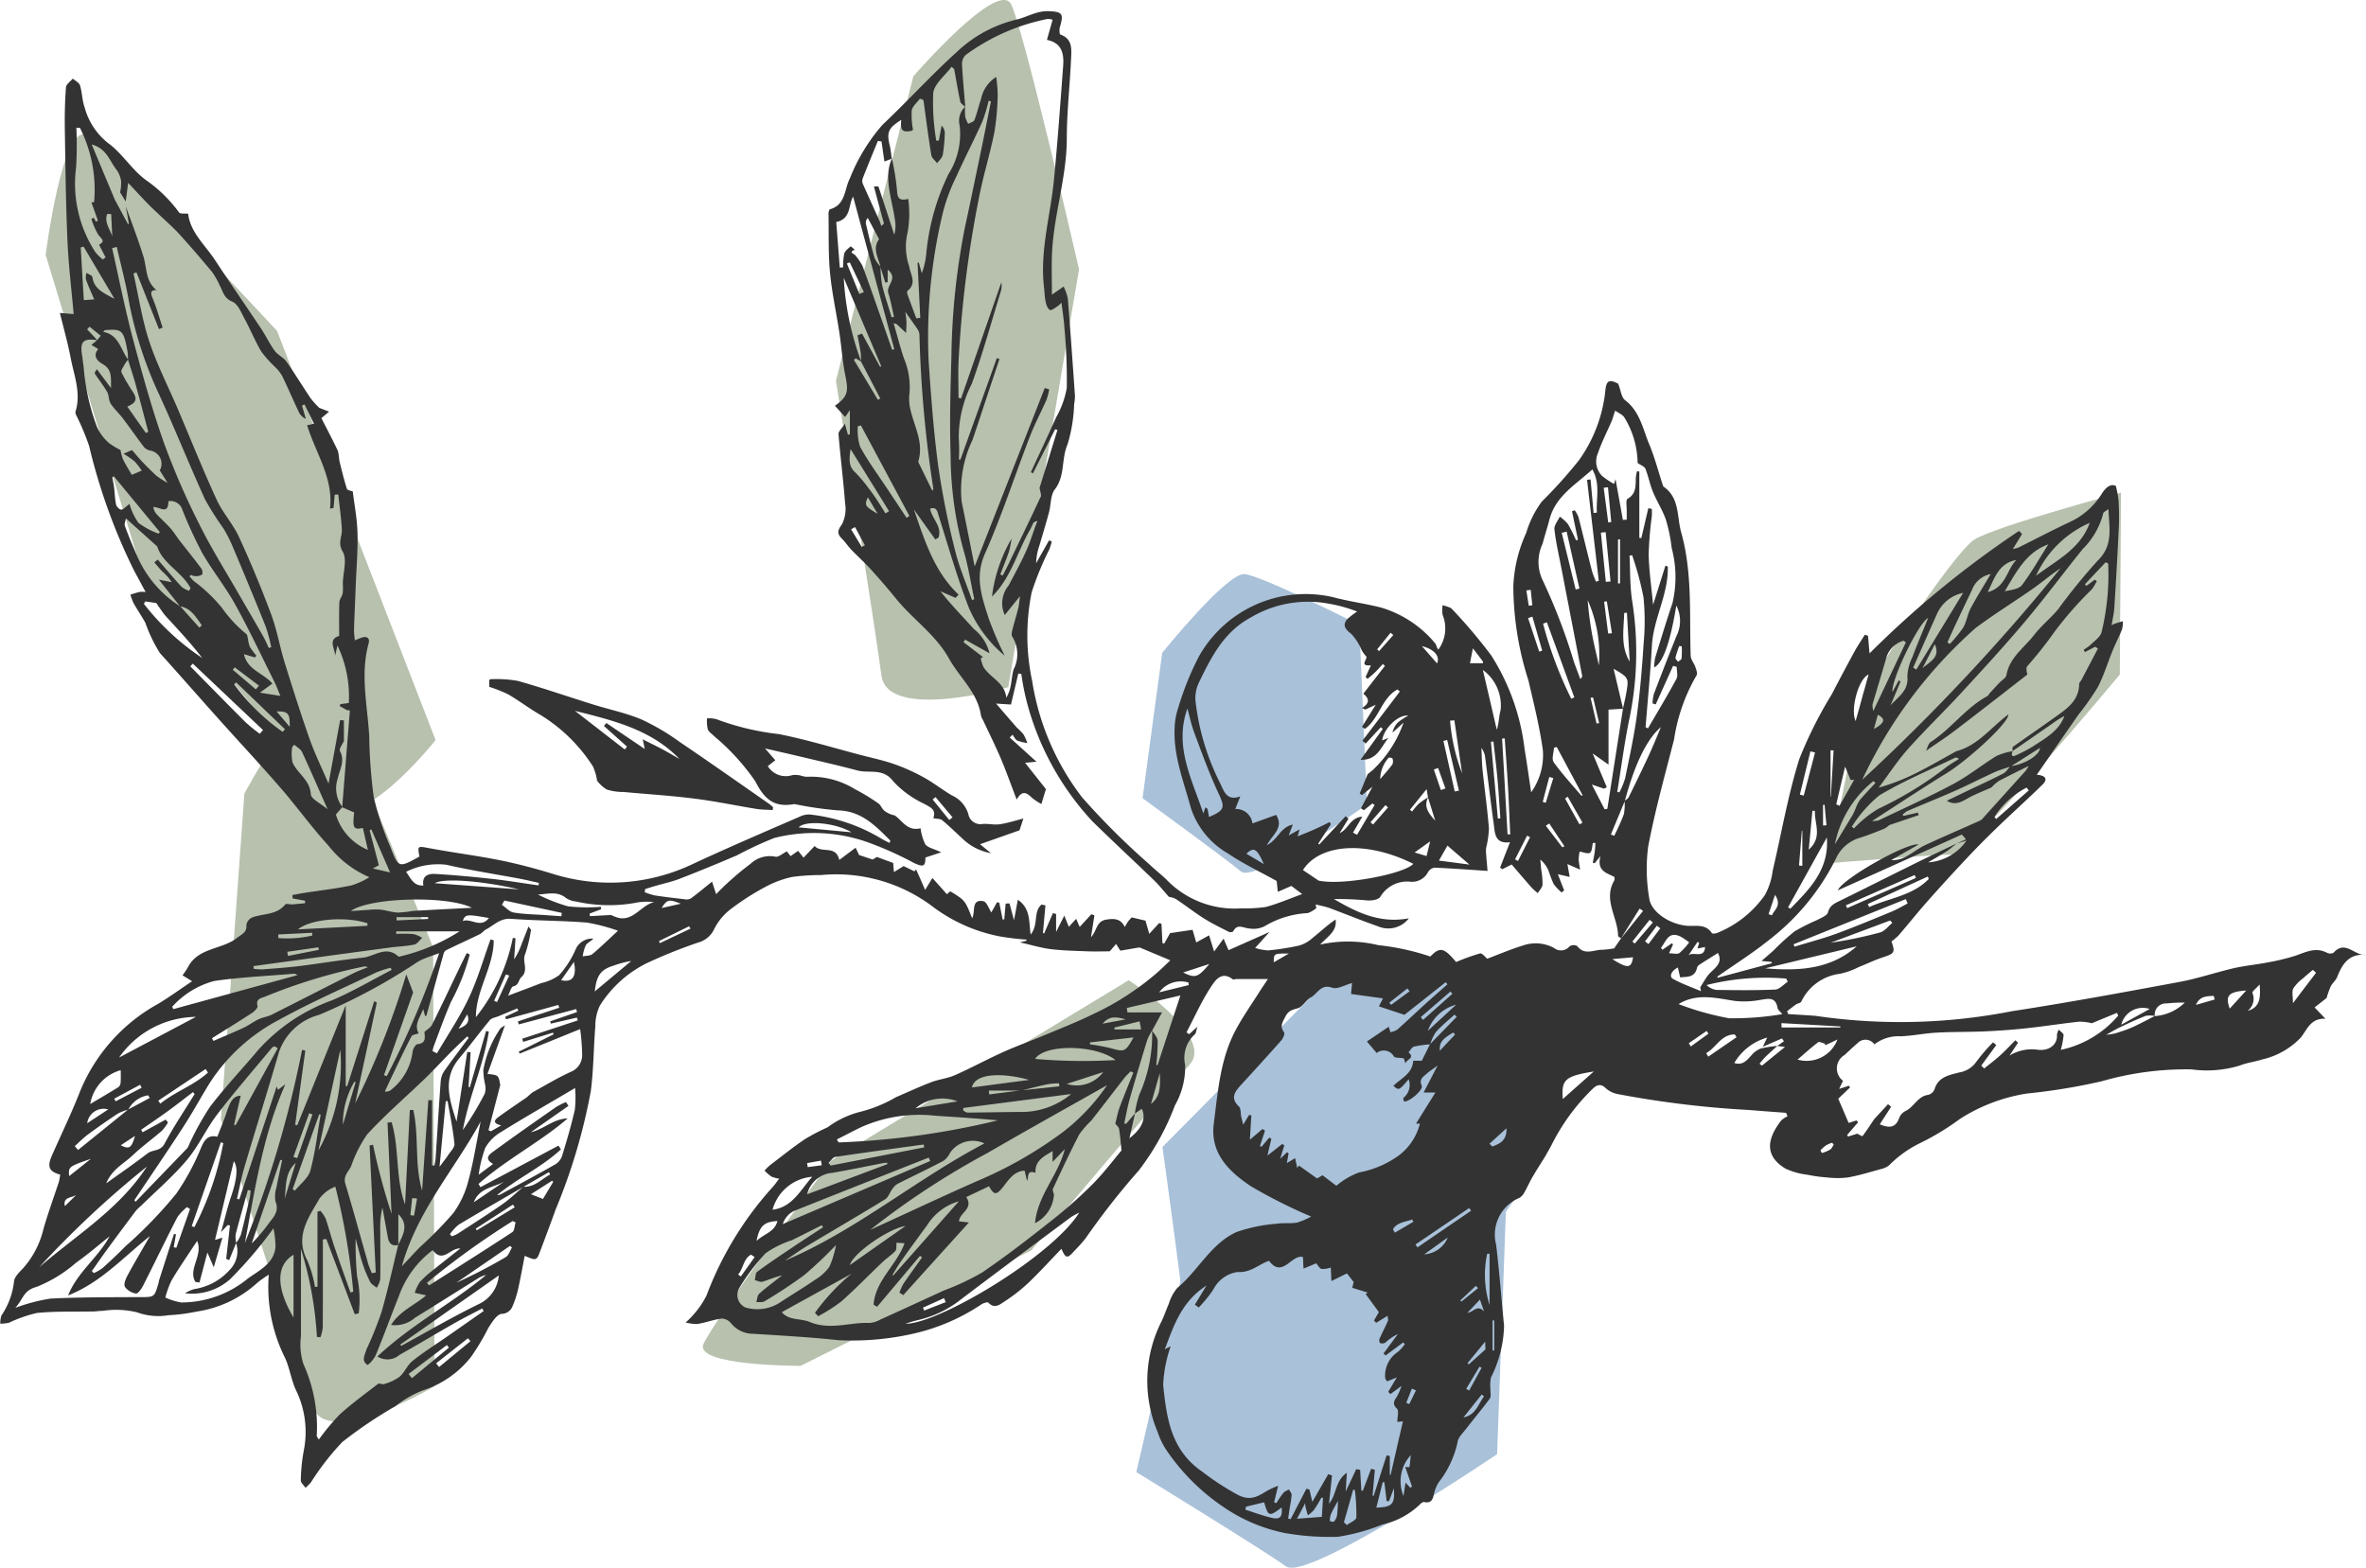 <svg id="Group_1149" data-name="Group 1149" xmlns="http://www.w3.org/2000/svg" width="157.113" height="104.116" viewBox="0 0 157.113 104.116">
  <path id="Path_5429" data-name="Path 5429" d="M647.688,196.366s1.146-8.953,2.723-7.911,12.642,12.962,12.642,12.962l10.528,27.171s-5.215,6.6-7.115,4.108-12.474-15.555-12.474-15.555Z" transform="translate(-644.656 -179.441)" fill="#b7c1ae"/>
  <path id="Path_5429-2" data-name="Path 5429" d="M838.45,161.858s5.636-6.507,6.495-4.773,4.507,17.594,4.507,17.594l-4.7,27.751s-8.024,2.3-8.422-.78-3.019-19.572-3.019-19.572Z" transform="translate(-777.799 -156.791)" fill="#b7c1ae"/>
  <path id="Path_5429-3" data-name="Path 5429" d="M808.537,412.665s-7.069.016-6.455-1.442,8.494-12.2,8.494-12.2l19.749-11.97s5.741,3.709,4.046,5.6S823.849,405,823.849,405Z" transform="translate(-755.372 -321.955)" fill="#b7c1ae"/>
  <path id="Path_5432" data-name="Path 5432" d="M690.411,326.445s4.278-7.948,5.377-6.41,7.157,16.631,7.157,16.631l.092,29.139s-7.233,4.289-8.115,1.285-6.071-18.992-6.071-18.992Z" transform="translate(-674.182 -273.741)" fill="#b7c1ae"/>
  <path id="Path_5433" data-name="Path 5433" d="M1068.714,285.854s5.929-9.349,7.428-10.249,9.705-3.1,9.705-3.1l-.077,12.08s-9.959,11.974-11.153,11.961-8.2.574-8.2.574Z" transform="translate(-945.004 -239.789)" fill="#b7c1ae"/>
  <path id="Path_5426" data-name="Path 5426" d="M907.13,431.723s7.58-8.237,9.43-8.231,11.881,3.962,11.881,3.962l-.624,17.21s-12.574,8.5-14.016,7.452-9.941-6.261-9.941-6.261Z" transform="translate(-828.403 -348.089)" fill="#a9c1d9"/>
  <path id="Path_5434" data-name="Path 5434" d="M906.627,296.873s4.3-5.33,5.461-5.23,7.628,3.373,7.628,3.373l.508,11.929s-7.411,5.255-8.366,4.448-6.536-4.869-6.536-4.869Z" transform="translate(-829.452 -253.516)" fill="#a9c1d9"/>
  <path id="Path_5427" data-name="Path 5427" d="M920.74,384.478s9.475-2.237,10.518-.892,4.224,12.284,4.224,12.284l-11.187,15.644s-12.467-1.122-12.622-3.147-1.679-13.035-1.679-13.035Z" transform="translate(-832.801 -319.158)" fill="#a9c1d9"/>
  <g id="Group_1126" data-name="Group 1126" transform="translate(0 0.729)">
    <path id="Path_5418" data-name="Path 5418" d="M744.611,220.952c-.068-.05-.194-.1-.2-.151-.008-1.233-1.01-2.4-.253-3.684.029-.048.012-.125.02-.227-.485-.275-1.211-.378-.933-1.4l-.384.477-.13-.022c.045-.249.1-.5.131-.75.027-.188.032-.378.045-.57l-.168,0c-.058.227-.05.557-.194.65s-.447-.042-.689-.076a3.484,3.484,0,0,0-.063.51,5.616,5.616,0,0,0,.1.687l-.848-.371c.047.262.1.557.151.853l-.781-.177c.076.2.143.378.214.561s.136.34.2.509l-.163.142a3.177,3.177,0,0,1-.534-.563,9.255,9.255,0,0,1-.341-.886,1.933,1.933,0,0,0-.543-.737c.018.215.034.432.056.647a5.817,5.817,0,0,1,.092,1.011c-.016.2-.205.378-.316.57a4.273,4.273,0,0,1-.4-.355c-.45-.51-.889-1.028-1.336-1.546l-.618.314-.151-.105c.209-.537.417-1.075.659-1.69-1.041.14-1-.636-1.09-1.286-.2-1.437-.367-2.874-.554-4.311a1.311,1.311,0,0,0-.255-.664c.025.488.027.977.076,1.462.135,1.292.318,2.579.423,3.873a6.373,6.373,0,0,1-.185,1.305,1.96,1.96,0,0,0,0,.422c.026.35.059.7.094,1.107-1.272-.084-2.394-.169-3.517-.216a.608.608,0,0,0-.439.3,1.191,1.191,0,0,1-1.164.634,2.067,2.067,0,0,0-2,1c-.107.185-.551.258-.832.245a20.547,20.547,0,0,0-2.25-.093c1.5.867,3.01,1.641,4.977,1.279a1.727,1.727,0,0,1-2.063.525c-1.066-.37-2.109-.8-3.168-1.195-.309-.114-.638-.171-.958-.254.015.083.029.166.044.249a1.962,1.962,0,0,1-.565.327,6.171,6.171,0,0,0-2.883.88,1.668,1.668,0,0,1-1.014.14c-.378-.022-.778-.349-1.059.191-.027.051-.216.075-.292.034-.566-.289-1.14-.567-1.676-.908-.626-.395-1.21-.859-1.828-1.265a1.366,1.366,0,0,0-.474-.151c-.378-.424-.638-.763-.944-1.059-1.375-1.327-2.777-2.627-4.143-3.965a18.556,18.556,0,0,1-4.3-7.742,16.543,16.543,0,0,1-.412-2.042l-.2-.023c-.16.681-.32,1.356-.487,2.058l-.988-.063c.472.548.917,1.069,1.367,1.582a5.469,5.469,0,0,1,.447.454,3.386,3.386,0,0,1,.263.585,3.007,3.007,0,0,1-.67-.164c-.135-.066-.21-.254-.314-.387l-.189.183,1.777,1.608-.757.072,1.386,1.749c-.108.348-.191.622-.3.99a4.082,4.082,0,0,1-.618-.406c-.337-.321-.646-.569-1.026.11-.374-.978-.681-1.851-1.04-2.7-.372-.876-.8-1.727-1.2-2.59a1.1,1.1,0,0,1-.13-.291c-.222-1.538-1.42-2.522-2.124-3.785-.889-1.6-2.408-2.606-3.524-3.986-.535-.662-1.093-1.305-1.664-1.935-.412-.454-.871-.866-1.3-1.309-.218-.227-.39-.5-.611-.719-.327-.329-.329-.536-.015-.954a2.255,2.255,0,0,0,.216-1.4c-.116-1.535-.314-3.065-.437-4.6-.015-.187.234-.395.422-.691.088.322.143.521.2.72l.131-.012v-1.612l-.313.454-.68-.744c.85-.6.914-.931.693-1.993-.191-.919-.246-1.865-.388-2.8-.2-1.344-.5-2.678-.63-4.028-.123-1.308-.076-2.631-.1-3.948,0-.1.045-.266.1-.282,1.046-.288.948-1.344,1.318-2.048a12.234,12.234,0,0,1,2.161-3.555c1.67-1.577,3.219-3.285,4.92-4.824a8.683,8.683,0,0,1,3.933-2.157c.474-.105.919-.329,1.388-.463a2.622,2.622,0,0,1,.819-.107c.908.038.983.185.724,1.059-.046.151-.03.47.034.493.819.286.738.983.71,1.6-.076,1.764-.281,3.527-.284,5.291,0,2.655-.908,5.184-.988,7.821-.027.839,0,1.68,0,2.563l.779-.541a3.4,3.4,0,0,1,.277.8c.173,2.145.323,4.292.473,6.439a2.862,2.862,0,0,1-.053.572,10.338,10.338,0,0,1-.434,2.661c-.429.974-.152,2.1-.847,3-.295.385-.253,1.019-.392,1.532-.2.752-.429,1.5-.648,2.244a3.633,3.633,0,0,0-.2,1.122l.852-1.508.184.067a5.02,5.02,0,0,1-.152.507,19.767,19.767,0,0,0-1.184,2.874,14.473,14.473,0,0,0,.035,5.895,16.983,16.983,0,0,0,3.322,7.73,48.831,48.831,0,0,0,4.48,4.455c.347.338.737.634,1.086.969a6.285,6.285,0,0,0,5.02,1.935,9.3,9.3,0,0,0,1.588-.086c.816-.213,1.6-.557,2.433-.859l-.718-.541-.9.391c-.024-.232-.048-.463-.076-.719-1.059-.592-2.222-1.14-3.271-1.851a5.419,5.419,0,0,1-2.43-3.011c-.475-1.761-1.178-3.479-1.072-5.352a4.649,4.649,0,0,1,.243-1.309,19.166,19.166,0,0,1,1.383-3.42,8.125,8.125,0,0,1,8.891-3.906c1.047.281,2.131.422,3.182.688a7.412,7.412,0,0,1,3.579,2.353c.108.116.114.326.234.436a2.378,2.378,0,0,0,.278-2.306,2.121,2.121,0,0,1,.006-.646c.216.089.5.121.635.278a35.062,35.062,0,0,1,2.589,3.064,14.8,14.8,0,0,1,2.214,6.213c.151.9.276,1.807.437,2.88a4.242,4.242,0,0,0,.776-2.821c-.221-1.554-.6-3.089-.959-4.619a20.726,20.726,0,0,1-1-6.277,9.442,9.442,0,0,1,.854-3.509,6.692,6.692,0,0,1,1.035-2.08,31.149,31.149,0,0,0,2.465-2.744,9.607,9.607,0,0,0,1.765-4.722c.082-.591.273-.662.844-.364.178.454.215.908.458,1.094.983.746,1.176,1.9,1.6,2.92.36.858.595,1.77.885,2.657.02.06.035.14.081.172,1.069.748.867,1.986,1.158,3.025.756,2.689.54,5.455.631,8.2.008.252.227.492.313.749.061.178.159.443.076.554a11.929,11.929,0,0,0-1.491,4.25c-.605,2.366-1.265,4.725-1.72,7.121a11.462,11.462,0,0,0,.07,3.423c.11.93,1.393,1.752,2.532,1.835.57.042,1.218-.144,1.626.487.034.052.243.03.35-.011a7.109,7.109,0,0,0,3.171-2.516,4.492,4.492,0,0,0,.52-1.62c.581-2.468,1.008-4.983,1.761-7.4a27.785,27.785,0,0,1,2.163-4.317q.732-1.412,1.492-2.81c.214-.392.468-.762.7-1.142l.215.069c.026.311.05.622.1,1.169a65.4,65.4,0,0,1,9.926-8.133l.205.2c-.188.308-.378.616-.613,1a2.339,2.339,0,0,0,.378-.1c1.179-.586,2.345-1.2,3.538-1.757a4.914,4.914,0,0,0,2-1.835c.253-.378.545-.662.92-.5a7.335,7.335,0,0,1,.181.942c.03.583.048,1.169.02,1.751q-.128,2.7-.3,5.4c-.023.378-.114.744-.181,1.162a2.043,2.043,0,0,1,.2-.1c.179-.058.36-.112.541-.167a1.859,1.859,0,0,1-.045.53c-.189.474-.426.929-.62,1.4-.335.817-.589,1.673-.994,2.451a17.314,17.314,0,0,1-1.273,1.81c-.917,1.315-1.827,2.634-2.778,4.008.605.042.735.3.39.643-.983.965-2.01,1.883-3,2.839-.684.659-1.356,1.335-2.007,2.028q-1.356,1.441-2.668,2.921c-.647.731-1.254,1.5-1.891,2.236a3.666,3.666,0,0,1-.47.4c.255.747.2.8-.581,1.059-.544.179-1.063.435-1.6.646a5.094,5.094,0,0,1-1.249.445,3.291,3.291,0,0,0-2.563,1.848c-.059.1-.245.116-.356.193-.2.139-.393.3-.588.444l.076.191c.6.038,1.21.071,1.815.116a38.478,38.478,0,0,0,13.032-.306c3.727-.572,7.437-1.259,11.146-1.947,1.21-.227,2.383-.627,3.583-.908.729-.169,1.481-.236,2.217-.378a14.55,14.55,0,0,0,1.861-.444c.7-.237,1.37-.61,2.135-.2a.472.472,0,0,0,.431-.013c.772-.867,1.393.222,2.133.145-1.122-.092-1.56.615-1.9,1.477-.09.227-.32.4-.431.626a5.787,5.787,0,0,0-.267.761l-.8.628c.343.359.482.5.719.752-.992-.043-1.2.707-1.629,1.243A5.1,5.1,0,0,1,787.19,229c-.486.157-1.007.212-1.476.4a7.465,7.465,0,0,1-3.223.261,20.262,20.262,0,0,0-5.975.792,40.284,40.284,0,0,1-4.969.813,11.55,11.55,0,0,0-4.435,1.685,16.919,16.919,0,0,1-2.633,1.6,7.516,7.516,0,0,0-2.082,1.492,1.427,1.427,0,0,1-.513.234c-.733.2-1.463.427-2.208.56a5.713,5.713,0,0,1-1.386,0,9.6,9.6,0,0,1-1.316-.181,4.666,4.666,0,0,1-1.458-.41c-1.469-.9-1.147-2.049-.278-3.186a1.586,1.586,0,0,1,.424-.281c-.032-.076-.063-.151-.094-.232-.813-.062-1.626-.118-2.438-.187a65.583,65.583,0,0,1-8.741-1.059,1.656,1.656,0,0,1-.792-.385c-.347-.351-.622-.206-.88.042a13.712,13.712,0,0,0-2.707,3.691c-.386.749-.868,1.448-1.294,2.178-.191.327-.338.681-.53,1.01a.94.94,0,0,1-.326.358,2.639,2.639,0,0,0-1.549,3.1c.219,1.8.351,3.6.53,5.4a8.04,8.04,0,0,1-.873,3.43,2.928,2.928,0,0,0-.033.813c-.006.2.055.454-.042.584-.514.7-1.073,1.361-1.6,2.042-.208.269-.511.552-.541.852a6.567,6.567,0,0,1-1.262,2.681,2.481,2.481,0,0,0-.272.631c-.1.378-.118.788-.7.665-.084-.018-.227.109-.307.2a5.263,5.263,0,0,1-2.443,1.295,13.572,13.572,0,0,1-2.954.814,17.1,17.1,0,0,1-3.521-.248,11.005,11.005,0,0,1-3.538-1.377,14.126,14.126,0,0,1-4.288-4.059,4.983,4.983,0,0,1-.623-1.251,8.747,8.747,0,0,1,.268-7.408c.171-.366.3-.757.463-1.122a2.95,2.95,0,0,1,.563-1.059c1.4-1.157,2.233-2.95,3.945-3.719a10.66,10.66,0,0,1,2.667-.548c.439-.07.9.005,1.339-.076a4.465,4.465,0,0,0,.94-.4,34.414,34.414,0,0,1-4.014-2.021c-1.417-.954-2.707-2.161-2.451-4.147.274-2.123.422-4.291,1.46-6.23.482-.9,1.075-1.74,1.62-2.6.123-.194.253-.383.515-.776h-2.088c-.083,0-.2.054-.247.017-.765-.588-1.188.109-1.465.529-.619.948-1.083,2-1.611,3l.183.116.548-.5c-.094.292-.094.445-.17.507a2.1,2.1,0,0,0-.646,2.037,5.165,5.165,0,0,1-.681,2.689,16.7,16.7,0,0,1-2.4,4.321,49.414,49.414,0,0,0-3.535,4.509,9.9,9.9,0,0,1-.724.809c-.489.554-.586.542-.877-.118-.74.768-1.454,1.556-2.221,2.287a11.388,11.388,0,0,1-1.555,1.21c-.31.206-.673.513-1.079.076-.053-.057-.315.031-.446.109a13.429,13.429,0,0,1-4.429,1.93,18.282,18.282,0,0,1-5.11.454c-1.861-.2-3.734-.3-5.6-.422a1.89,1.89,0,0,1-1.5-.7.825.825,0,0,0-.619-.311c-.541.07-1.065.272-1.606.358a2.761,2.761,0,0,1-.791-.1,4.409,4.409,0,0,0,.487-.479,5.733,5.733,0,0,0,.9-1.306,22.536,22.536,0,0,1,4.4-7.213c.141-.155.257-.331.43-.553a1.988,1.988,0,0,1-.517-.135,3.321,3.321,0,0,1-.458-.4,3.96,3.96,0,0,1,.372-.365c.756-.577,1.5-1.174,2.287-1.708a13.468,13.468,0,0,1,1.526-.8,6.176,6.176,0,0,1,2.188-1.035,9.021,9.021,0,0,0,2.349-.964c.782-.337,1.557-.694,2.351-1,.51-.194,1.076-.247,1.572-.466,1.075-.476,2.109-1.04,3.18-1.525.867-.392,1.766-.713,2.647-1.081,1.116-.467,2.247-.908,3.328-1.437a18.3,18.3,0,0,0,4.315-2.8c.284-.256.557-.524.832-.783l-2.047-.857-1.275.216-.279-.446-.424.492c-.53,0-.975.015-1.419,0-.832-.034-1.664-.047-2.481-.146-.642-.076-1.27-.272-2.062-.45l.429-.11.009-.076a16.9,16.9,0,0,1-1.764-.209,10.829,10.829,0,0,1-4.372-1.909,10.65,10.65,0,0,0-7.506-2.168,14.49,14.49,0,0,0-1.923.126,6.81,6.81,0,0,0-1.815.681,16.758,16.758,0,0,0-2.3,1.485,3.814,3.814,0,0,0-1.065,1.3,1.616,1.616,0,0,1-1.01.873,33.758,33.758,0,0,0-3.491,1.4,7.73,7.73,0,0,0-3.088,2.807,3.126,3.126,0,0,0-.3,1.366c-.117,1.437-.115,2.887-.3,4.311a38.8,38.8,0,0,1-2.345,7.885c-.321.9-.662,1.8-1,2.7-.257.689-.259.688-1.044.355-.152.767-.28,1.508-.447,2.24a6.341,6.341,0,0,1-.378,1.144.783.783,0,0,1-.714.47c-.336.049-.644.576-.883.944a15.26,15.26,0,0,1-1.134,1.9,6.617,6.617,0,0,1-3.2,2.235,7.018,7.018,0,0,0-1.82,1.046,29.48,29.48,0,0,0-3.539,2.387,17.446,17.446,0,0,0-2.083,2.68,3.724,3.724,0,0,1-.359.36c-.11-.167-.32-.338-.313-.5a12.031,12.031,0,0,1,.206-2.013,6.325,6.325,0,0,0-.551-4.023c-.291-.654-.392-1.394-.681-2.05a10.533,10.533,0,0,1-1.1-5.568,6.578,6.578,0,0,0-.771.548,7.64,7.64,0,0,1-4.047,1.906,11.439,11.439,0,0,1-1.839.237,4.086,4.086,0,0,1-2.087-.191,5.918,5.918,0,0,0-2.269-.1c-.212,0-.425.039-.638.042-1.249.025-2.5-.024-3.744.1a8.958,8.958,0,0,0-1.855.649,2.58,2.58,0,0,1-.582.061,1.792,1.792,0,0,1,.076-.537,5.016,5.016,0,0,0,.836-2.232c0-.284.308-.605.543-.841a5.994,5.994,0,0,0,1.413-2.672c.3-1.051.68-2.081,1.021-3.122a3.723,3.723,0,0,0,.092-.492c-.729-.2-.877-.517-.566-1.229.626-1.432,1.314-2.839,1.882-4.293a11.7,11.7,0,0,1,5.192-5.824c.756-.454,1.479-.983,2.253-1.5l-.64-.391a4.685,4.685,0,0,0,.353-.522c.677-1.344,2.269-1.168,3.276-1.971.3-.241.66-.348.615-.852a.669.669,0,0,1,.374-.494c.733-.281,1.622-.145,2.2-.863.066-.081.323,0,.489-.011.278-.018.554-.05.832-.075v-.167l-.825-.152-.014-.227c.265-.048.53-.1.793-.141,1.046-.163,2.1-.281,3.136-.5a5.239,5.239,0,0,0,1.18-.541,6.958,6.958,0,0,1-2.733-2.118c-1.117-1.215-2.083-2.572-3.166-3.818-1.339-1.545-2.736-3.038-4.1-4.561-1.306-1.459-2.594-2.934-3.906-4.386a9.6,9.6,0,0,1-.965-2.008c-.251-.446-.539-.871-.791-1.316a3.57,3.57,0,0,1-.206-.563c.212-.062.423-.131.638-.183a1.81,1.81,0,0,1,.373.016c-.28-.521-.523-.977-.771-1.432a38.9,38.9,0,0,1-2.983-8.274,16.135,16.135,0,0,0-.72-1.762c-.072-.174-.227-.378-.18-.525.378-1.234-.1-2.384-.324-3.555-.18-.958-.45-1.9-.715-2.99l.914.076c-.141-1.61-.341-3.237-.412-4.87-.108-2.461-.136-4.927-.175-7.39-.015-.936.006-1.875.076-2.808.014-.2.3-.383.454-.573.166.151.421.272.479.454.142.465.137.977.3,1.437a4.5,4.5,0,0,0,1.56,2.39c.945.681,1.588,1.793,2.535,2.471a9.3,9.3,0,0,1,2.185,2.143c.076.1.351.054.6.082.141,1.237,1.129,2.075,1.8,3.1.992,1.513,2.026,3,3.025,4.5.326.49.58,1.03.926,1.506.2.276.574.429.771.707.561.795,1.064,1.63,1.609,2.438a6.064,6.064,0,0,0,.582.647l-.008-.007.651.253-.508.433c.371.725.748,1.437,1.093,2.166a3.359,3.359,0,0,1,.092.625c.155.639.311,1.278.508,1.9.032.1.282.129.391.175.109.908.29,1.829.314,2.757.03,1.147-.07,2.3-.116,3.448-.04,1-.084,2-.117,3a6.106,6.106,0,0,0,.059.681c.209-.083.336-.141.468-.184.351-.112.535.067.447.378-.57,2.062-.082,4.112.038,6.165a33.563,33.563,0,0,0,.3,4.057,19.165,19.165,0,0,0,1.108,3.312c.53,1.4.553,1.393,1.925.634-.13-.742-.136-.7.712-.546,1.543.287,3.1.483,4.642.792,1.186.239,2.362.554,3.521.908a12.737,12.737,0,0,0,9.362-.7c2.337-1.085,4.707-2.1,7.07-3.127a1.317,1.317,0,0,1,.736-.107,11.676,11.676,0,0,1,4.563,1.55,5.6,5.6,0,0,0,.619.324c.022-.089.052-.148.038-.161-.975-.973-1.912-1.961-3.465-2a23.486,23.486,0,0,1-2.839-.408.419.419,0,0,0-.128,0c-1.279.21-1.913-.316-2.524-1.517a14.854,14.854,0,0,0-2.733-3c-.146-.151-.359-.28-.427-.463a2.478,2.478,0,0,1-.051-.722,1.865,1.865,0,0,1,.628.055,17.187,17.187,0,0,0,4.144.989c1.81.359,3.584.9,5.37,1.371.763.2,1.539.362,2.282.62a12.792,12.792,0,0,1,1.956.877c.648.356,1.236.821,1.874,1.2a1.984,1.984,0,0,1,1.1,1.247.815.815,0,0,0,.95.653h.006c.378-.027.773.076,1.145.018.537-.082,1.059-.254,1.555-.378-.056.17-.152.465-.258.782l-2.621.925.726.594a3.64,3.64,0,0,1-1.928-1c-.437-.4-.86-.818-1.318-1.194-.125-.1-.352-.084-.583-.131.217-.591-.208-.722-.623-.964a6.564,6.564,0,0,1-2.031-1.476c-.681-.917-1.588-.517-2.38-.727-1.286-.342-2.589-.636-3.886-.945-.693-.165-1.388-.321-2.252-.519l.681.784-.5.391a1.4,1.4,0,0,0,1.618.6,1.428,1.428,0,0,1,.587.033,1.68,1.68,0,0,0,.367.075,5.59,5.59,0,0,1,3.216.822,13.333,13.333,0,0,1,1.554.945c.166.112.237.357.4.488a1.583,1.583,0,0,0,.684.308c.522.35.821,1.066,1.721.857a3.238,3.238,0,0,0,.311,1.059c.169.233.565.3,1.059.536l-1.051.345c0,.587-.121.656-.749.368a22.964,22.964,0,0,0-3.134-1.4,10.7,10.7,0,0,0-6.156-.264,24.721,24.721,0,0,0-2.476,1.152Q684,216.261,682.1,217c-.53.207-1.1.325-1.65.486-.217.063-.431.131-.647.2l-.028.211a4.538,4.538,0,0,0,.681.213c.647.1,1.3.176,1.95.25a.659.659,0,0,0,.418-.041c.45-.328.876-.688,1.423-1.126.131.408.211.649.268.832a19.24,19.24,0,0,1,2.286-2.016,1.868,1.868,0,0,1,1.648-.474c.178.059.463-.2.766-.353l.247.316.5-.352c.116.147.227.286.359.454l.739-.775c.454.516,1.416-.088,1.634.929l1.085-.815c.1.208.186.387.234.486l.9.3.283-.171,1.081.4c0,.054.023.293.047.605l.644-.4.715.35.113-.128c.2.439.392.879.6,1.361.137-.227.281-.461.484-.792.333.378.628.7.96,1.077l.227-.194c.983.605.983.605,1.451,1.792.235-.446-.084-1.286.744-1.134.221.039.365.5.53.745l.378-.673.151.033.221,1.113.109-.012q.046-.524.092-1.048l.255-.01c.094.351.189.7.3,1.118.091-.484.167-.893.253-1.361.864.593.722,1.444.852,2.308.543-.656.156-1.52.724-1.988l.259.05q-.085.916-.167,1.832l.08.037q.289-.674.58-1.348l.214.052v1.194l.545-1.085.3.746.486-.533c.094.215.152.354.235.541l.777-.846.2.076c-.069.448-.14.9-.227,1.448.4-.406.331-1.052,1.006-1.164.563-.094.983-.051,1.239.486.088-.147.151-.274.236-.387a2.806,2.806,0,0,1,.227-.246l.912.214.25.878.654-.715.158.049.061,1.271.117.046.394-.7,1.493-.221c.076.275.159.554.242.84l.855-.474c.116.378.212.686.333,1.077l.628-.855c.14.326.227.529.33.766l2.723-1.21-.956,1.059a3.254,3.254,0,0,0,.86.166,16.643,16.643,0,0,0,2.077-.327,2.276,2.276,0,0,0,.855-.482c.514-.414.994-.868,1.551-1.243.1.769-.482,1.087-1.03,1.664a8.606,8.606,0,0,1,3.864.039,16.059,16.059,0,0,1,3.456.756c.638-.658.9-.6,1.712.364a13.842,13.842,0,0,1,1.589-.571c.14-.034.361.263.475.353.767-.288,1.564-.632,2.39-.884a2.557,2.557,0,0,1,2.049.17.734.734,0,0,0,1.032-.114h0a.524.524,0,0,1,.506-.016c.489.651,1.113.237,1.677.248a6.474,6.474,0,0,0,.776-.094l.454-.657,1.466-1.827-.227-.158ZM731.788,211.6c-.021-.132-.044-.265-.092-.553l-1.106,1.373.145.114a4.494,4.494,0,0,1,.441-.517,5.877,5.877,0,0,1,.621-.426c-.327.647.066,1.1.472,1.556q-.238-.773-.481-1.547Zm-27.022,19.456,2.543-.271c-.01-.066-.017-.132-.027-.2a5.65,5.65,0,0,0-.756.062c-.586.125-1.167.279-1.751.421h-2.142c.006.085.011.17.015.256Zm-9.331-54.7a7.564,7.564,0,0,0,.105,1.219c.175.724.421,1.432.636,2.146l.151-.047c-.123-.53-.216-1.064-.378-1.578s.7-.952-.041-1.55v.832l-.16.027q-.161-.522-.321-1.043c-.123-.605-.56-1.194-.089-1.837-.246-.465-.5-.936-.747-1.406a.437.437,0,0,0-.13.378c.183.761.356,1.526.576,2.278a2.267,2.267,0,0,0,.4.582Zm84.612,49.766a3.158,3.158,0,0,0,2-.9,11.1,11.1,0,0,0-1.2.06.742.742,0,0,0-.8.673.718.718,0,0,0,0,.159,1.65,1.65,0,0,0-.6-.007c-.568.219-1.122.478-1.673.74-.322.151-.629.34-.943.512a3.261,3.261,0,0,0,.938-.2,7.748,7.748,0,0,0,.832-.312c.491-.228.968-.483,1.45-.728Zm-134.572,6.218a3.152,3.152,0,0,0-.681.253q-1.028.681-2.02,1.413c-.3.227-.565.5-.847.752l.22.255,3.318-2.682,1.444-.773c-.036-.058-.076-.116-.11-.175a1.815,1.815,0,0,0-1.324.96ZM754.988,228.1c-.259.238-.523.47-.775.716-.152.144-.274.311-.411.467l.161.13,1.533-1.243-.518-.062.447-.317-.131-.186-1.276.556.295-.612a3.7,3.7,0,0,0-2.185,1.689c.555.176.832-.173,1.142-.517a1.516,1.516,0,0,1,.616-.445,7,7,0,0,1,1.1-.172Zm-10.142-16.269c.094-.083.222-.147.272-.25.46-.934.916-1.87,1.353-2.815.279-.605.525-1.226.786-1.839-.968.82-1.768,2.555-2.4,4.911l-.924,2.221.22.09a15.306,15.306,0,0,0,.637-1.418,3.376,3.376,0,0,0,.054-.9ZM671.724,237.46c-1.437.832-2.874,1.658-4.3,2.513a3.032,3.032,0,0,0-.584.637l.131.138a2.5,2.5,0,0,0,.374-.166c1-.65,2-1.286,2.981-1.966.493-.344.929-.771,1.39-1.159.756.042,1.2-.513,1.781-.815l-.084-.157Zm-26.263-54.933a3.536,3.536,0,0,0-.024-.509c-.267-1.461-.351-1.541-1.5-1.45-.029,0-.054.048-.122.113,1.039.192,1.16,1.175,1.651,1.841a3.048,3.048,0,0,0-.238.341c-.086.165-.257.393-.2.506a11.594,11.594,0,0,0,.756,1.295c.306.477.236.727-.369.977l1.236,1.757.157-.08c-.274-1.034-.54-2.069-.826-3.1C645.828,183.65,645.638,183.091,645.461,182.526Zm66.871,50.061q-.185.823-.372,1.65c.865-.668,1.113-1.324.825-1.959l-.463.318a6.755,6.755,0,0,1,.3-1.268,9.713,9.713,0,0,0,.848-4.25c.129.227.358.448.367.681a13.832,13.832,0,0,1-.093,1.612l.082.012,1.52-4.633-3.555.832c.012.1.024.2.038.293h2.3l-.66,1.21a3.618,3.618,0,0,0-.322.612c-.4,1.312-.8,2.625-1.17,3.945-.151.529-.242,1.072-.361,1.608l.126.027c.193-.228.389-.455.582-.688Zm-18.2-49.946a3.971,3.971,0,0,0-.012-.548c-.059-.4-.141-.789-.214-1.184l.3-.115,1.2,2.21.076-.039-2.49-5.876a18.73,18.73,0,0,0,1.158,5.562l-.356-.21-.13.094q.8,1.329,1.594,2.658l.159-.086Zm50.61,23.067-.966.059v3.655l-1.054-.746c.324.776.631,1.513.938,2.243l-.178.1-.814-.276c.329.638.589,1.14.85,1.643l.18-.031q.519-3.328,1.039-6.655c.07-.331.152-.66.21-.992.188-1.053.185-1.054-.832-1.654.212.908.42,1.783.628,2.658ZM648.928,198.9l1.28,1.426.157-.161c-.388-.52-.694-1.13-1.445-1.256l-1.406-1.77.854.166a3.362,3.362,0,0,0-.616-.7c-.193-.192-.361-.409-.54-.614l.227-.187c.524.605,1.04,1.219,1.581,1.81a1.725,1.725,0,0,0,.5.266l.094-.181c-.574-1.089-1.868-1.637-2.209-2.765l-2.08-1.868c-.028.183-.12.373-.068.51.25.671.522,1.334.813,1.988a7.426,7.426,0,0,0,2.853,3.342Zm-5.5-17.666c-.959-.139-1.169.084-1.006,1.065.039.227.049.467.094.7a14.455,14.455,0,0,0,.9,4.027,3.085,3.085,0,0,0,.809,1.059,5.889,5.889,0,0,0,.74.444,3.109,3.109,0,0,0,.159.6c.164.342.371.665.588,1.042-.07.019-.009.009.046-.014.206-.084.41-.172.615-.259a4.375,4.375,0,0,0-.468-.611,6.346,6.346,0,0,0-.737-.513l.562-.244c.221.254.433.517.665.761.314.328.632.653.97.956a6.337,6.337,0,0,0,.727.467l-.52-.832a.888.888,0,0,0-.636-1.317.788.788,0,0,1-.406-.227c-.482-.63-.932-1.286-1.411-1.915-.255-.337-.581-.625-.807-.979-.14-.218-.105-.545-.235-.773-.242-.427-.556-.813-.822-1.228-.025-.041.076-.163.136-.286l.943,1.255c0-.722.066-1.233-.546-1.588-.344-.2-.7-.529-.3-1l-.454-.274.383-.32c.076-.1.158-.194.236-.29l-.742-.6-.161.173Zm9.219,59.945q-.231.575-.464,1.15l-.2-.084q.124-1.109.249-2.219L652.08,240l-.438.471c.251-.9.427-1.668.681-2.411.331-.975.491-1.909.164-2.3-.408,1.714-.818,3.429-1.246,5.231l.493-.156c-.189.646-.357,1.217-.576,1.966l-.423-.979c-.207.782-.365,1.387-.526,1.992l-.27-.036c-.509-.862.523-1.74.119-2.723-.142.209-.232.335-.316.465-.472.725-.968,1.437-1.4,2.183a6.278,6.278,0,0,0-.4,1.11,4.252,4.252,0,0,0,1.051.327,6.95,6.95,0,0,0,4.429-1.588c.738-.54,1.721-.979,1.834-2.08a6.039,6.039,0,0,0-.135-1.257,27.811,27.811,0,0,1-2.874,3.379,3.835,3.835,0,0,1-3,.937,2.523,2.523,0,0,1,.6-.276,3.953,3.953,0,0,0,2.371-1.28,1.772,1.772,0,0,0,.425-1.789,2.234,2.234,0,0,0,.311-.53c.215-.815.4-1.638.593-2.459a4.523,4.523,0,0,0,.059-.49l-.182-.035c-.275.983-.559,1.966-.815,2.959a1.759,1.759,0,0,0,.045.562Zm43.544-72-.5.187c-.065-.445-.128-.889-.192-1.332l-.241-.035c-.343.839-.69,1.677-1.02,2.521a.53.53,0,0,0,.035.362c.362.817.736,1.628,1.1,2.442a2.987,2.987,0,0,1,.111.328l.178-.162c-.219-.8-.437-1.608-.666-2.46a1.267,1.267,0,0,1,.3,0c.357,1.063.7,2.13,1.049,3.2a2.2,2.2,0,0,0,.053-.949c-.219-1.513-.774-2.856-.208-4.111a17.167,17.167,0,0,1,.336,2.077c.025.5.105.772.746.6a7.123,7.123,0,0,1-.047,2.273,3.953,3.953,0,0,0,.108,2.193c.079.547.536,1.135-.107,1.644-.04.032-.027.167,0,.241.189.529.389,1.059.585,1.588l.262-.039q-.09-1.829-.182-3.658l.083-.01q.1.353.2.707a5.051,5.051,0,0,0,.3-1.325,15.337,15.337,0,0,1,1.472-5.256,4.992,4.992,0,0,0,.745-3.215,1.285,1.285,0,0,1,.358-1.256,4.235,4.235,0,0,0,.01.671,1.95,1.95,0,0,0,.2.461c.142-.082.365-.134.411-.254.177-.454.281-.938.44-1.4a2.251,2.251,0,0,1,1.005-1.46,9.379,9.379,0,0,1,.1,1.21,17.236,17.236,0,0,1-.223,2.473c-.289,1.437-.731,2.848-1.012,4.288a75.888,75.888,0,0,0-1.361,10.844c-.041.832-.006,1.669-.006,2.5l.171.032q1.335-3.853,2.672-7.706a1.288,1.288,0,0,1-.032.588c-.63,2.053-1.2,4.126-1.928,6.146a7.812,7.812,0,0,0-.867,3.611,12.107,12.107,0,0,1,.009,1.418l.1.014,2.42-6.749.173.064c-.6,1.79-1.184,3.581-1.788,5.37a7.709,7.709,0,0,0-.724,4.089c.288,1.407.566,2.817.866,4.316l4.655-11.85.291.089a4.223,4.223,0,0,1-.173.685c-.365.832-.8,1.64-1.121,2.487-1,2.58-1.848,5.223-2.972,7.746-.7,1.571-.186,2.907.252,4.3a25.061,25.061,0,0,0,1.059,2.467,8.585,8.585,0,0,1-2.375-3.176c-.775-2-1.361-4.068-2.006-6.116-.1-.312-.128-.6-.566-.474.1.666.824,1.187.55,1.935l-.212.11c-.439-.614-.876-1.229-1.417-1.988.74,2.153,1.371,4.146,2.968,5.656l-.2.215-1.01-.439c.7.884,1.479,1.685,2.23,2.512a2.967,2.967,0,0,1,1.034,1.607l-1.625-.908-.1.173,1.292.988-.151.076a2.45,2.45,0,0,0,.18.577c.432.72,1.416,1.027,1.518,2.046a2.479,2.479,0,0,0,.287-.763c.076-.372.091-.762.2-1.122a2.2,2.2,0,0,0-.09-2.171c-.069-.091-.033-.287,0-.423.124-.494.274-.983.4-1.475.05-.2.06-.409.112-.79l-1.012,1.254a1.858,1.858,0,0,1,.252-1.956c.4-.756.811-1.5,1.161-2.279.281-.621.477-1.28.746-2.018-.179.075-.236.084-.25.112-.08.152-.137.313-.222.459-.859,1.472-1.258,3.2-2.537,4.455a10.19,10.19,0,0,1,1.3-3.844,6.635,6.635,0,0,1-.167.843c-.173.518-.384,1.024-.58,1.535l.167.063c.139-.276.282-.55.416-.832.7-1.455,1.412-2.906,2.088-4.372.076-.162-.035-.41-.061-.617l1.186-3.842-.152-.047-1.475,2.928-.138-.076c.558-1.21,1.135-2.412,1.671-3.63a6.033,6.033,0,0,0,.716-1.98,37.465,37.465,0,0,0-.163-4.018c-.032-.518-.119-1.033-.191-1.632a1.969,1.969,0,0,1-.258.242c-.17.1-.4.293-.509.242-.144-.068-.238-.324-.28-.516-.069-.31-.071-.634-.109-.951-.295-2.435.424-4.777.655-7.164.244-2.518.423-5.042.612-7.563.06-.8-.066-1.537-1.076-1.74.131-.47.248-.887.378-1.338a1.092,1.092,0,0,0-.345-.051,13.677,13.677,0,0,0-5.429,2.391.811.811,0,0,0-.244.6c.047.952.141,1.9.217,2.851-.115-.118-.3-.221-.334-.357-.151-.709-.268-1.426-.4-2.14-.006-.029-.05-.051-.172-.172-.433.582-1.134,1.115-1.221,1.733a14.842,14.842,0,0,0,.2,3.17l.17.005.185-1a.713.713,0,0,1,.209.561,9.882,9.882,0,0,1-.135,1.389c-.04.2-.243.367-.374.548-.132-.179-.352-.344-.384-.54-.2-1.215-.353-2.437-.523-3.656l-.233-.091c-.191.261-.495.5-.544.788a5.159,5.159,0,0,0,.085,1.272l-.04.018v.045c-.661.151-.817,0-.74-.715-.87.551-.983.825-.761,1.718.064.282.088.571.132.858Zm-26,61.488L669.4,233.7l.157.075.686-.392c-.672-.174-.378-.414-.138-.591.605-.438,1.222-.851,1.835-1.274l.364-.321c.855-.465,1.689-.977,2.571-1.376a1.189,1.189,0,0,0,.746-1.146,14.76,14.76,0,0,0-.133-1.69l-4.016,1.628c-.021-.041-.044-.082-.065-.123l2.317-1.156-.042-.113-1.975.613c-.022-.069-.045-.138-.068-.208l3.688-1.217-.056-.187-1.732.4-.043-.151,1.786-.616c-.019-.067-.039-.133-.059-.2l-3.816,1.02c-.017-.066-.036-.133-.054-.2l2.744-.908-.061-.185-3.466.952-.062-.166.87-.406-.066-.151-1.2.5c-.216.1-.493.126-.62.278-.694.832-1.331,1.706-2.028,2.534-1.113,1.326-.681,2.691-.185,4.207.252-1.634.482-3.131.712-4.628l.223.02q-.067,1.156-.135,2.311l.084.011,1.081-3.738.181.051c-.349,2.227-1.321,4.305-1.726,6.529a21.171,21.171,0,0,0,1.45-2.406,1.166,1.166,0,0,0,.031-.6,4.4,4.4,0,0,1-.122-.971,6.987,6.987,0,0,1,1.115-2.738c.054-.085.171-.13.323-.241-.4,1.124-.777,2.159-1.163,3.233.731.076.731.076.845.715ZM770.48,209.543c-.36.126-.73.227-1.075.383-.867.395-1.715.832-2.587,1.221-1.062.471-2.143.9-3.211,1.361a1.417,1.417,0,0,0-.3.237l.052.084.968-.222.043.17-1.957.662a1.185,1.185,0,0,1-.454.29c-.479.191-.959.383-1.45.539a2.5,2.5,0,0,0-1.623,1.377,15.583,15.583,0,0,1-4.513,5.47c-1.07.856-2.236,1.588-3.359,2.378,0,.029-.006.057-.008.087l3.618-.97c-.008-.029-.014-.057-.021-.085l-.669-.064c.336-.293.586-.5.828-.724a15.024,15.024,0,0,1,1.37-1.242,13.382,13.382,0,0,1,1.475-.744c.273-.145.681-.3.743-.521.122-.454.422-.586.771-.756,1.718-.844,3.426-1.708,5.143-2.555.872-.43,1.754-.841,2.632-1.261-.227.18-.445.378-.689.535-.394.254-.806.481-1.21.719a3.36,3.36,0,0,0,2.552-1.447l-.662.2.624-.286-.27-.315-8.233,3.706c.227-.716,4.583-3.2,5.362-3.045l-1.819,1.036a1.862,1.862,0,0,0,.957-.216c.448-.239.849-.57,1.308-.784,1.21-.564,2.435-1.084,3.65-1.631a.987.987,0,0,0,.271-.263q1.373-1.518,2.742-3.04a3.111,3.111,0,0,0,.2-.32c-.756.378-1.379.676-1.986,1a2.939,2.939,0,0,0-.5.442l.01-.01c-.421.184-.847.359-1.262.556-.541.257-1.034.735-1.7.325l1.417-.681c.773-.369,1.555-.724,2.316-1.118.2-.1.33-.33.492-.5.836-.086,1.92-.672,1.963-1.21ZM664.769,227.268c-.166.064-.42.081-.483.2-.424.805-.807,1.63-1.2,2.451-.194.4-.378.809-.569,1.21a.514.514,0,0,0,.378-.08,3.82,3.82,0,0,0,1.473-2.607c.043-.173.192-.442.313-.454.583-.057.5-.435.465-.814.169-.151.4-.274.5-.464.635-1.276,1.24-2.566,1.857-3.851.151-.309.3-.615.454-.923l.2.091a14.026,14.026,0,0,1-1.238,3.132c-.469,1.072-.851,2.182-1.27,3.276l.331.159c.707-1.21,1.5-2.382,2.1-3.646s.979-2.605,1.456-3.915l.212.052c0,1.778-1.187,3.316-1.182,5.107a12.383,12.383,0,0,0,2.452-5.262l.177.023q-.045.7-.091,1.4a4.62,4.62,0,0,0,.508-1.048c.137-.352.277-.7.447-1.135.119.17.169.209.162.236a8.781,8.781,0,0,1-.387,1.6c-.218.5.263,1.073-.26,1.54-.18.16-.143.513-.523.6-.151.033-.227.392-.353.623.813-.308,1.513-.567,2.209-.839a3.2,3.2,0,0,0,1.19-.53,6.348,6.348,0,0,0,1.09-1.705,1.187,1.187,0,0,1,1.177-.717c-.152.174-.4.27-.505.448a2.582,2.582,0,0,0-.2.73c.218-.047.488-.027.64-.151.546-.454,1.049-.951,1.7-1.55a12.04,12.04,0,0,0-2.055-.543c-1.677-.132-3.366-.124-5.044-.25-.716-.054-1.125.421-1.654.7-.159.084-.277.25-.438.329-.743.363-1.5.7-2.242,1.067a.43.43,0,0,0-.155.256c-.378,1.353-.75,2.708-1.127,4.061-.007.025-.058.037-.09.054-.03-.111-.06-.222-.127-.475-.241.62-.614,1.051-.3,1.618Zm95.533,6.662a2.066,2.066,0,0,0,.336.171c.274-.37.53-.756.785-1.139l.913-.989.207.168-.756,1.171c.6.245,1.047.26,1.286-.413a.886.886,0,0,1,.417-.47c.573-.265.809-.988,1.517-1.076a.626.626,0,0,0,.418-.367c.247-.832.965-.943,1.639-1.121a1.718,1.718,0,0,0,1.142-.717,11.345,11.345,0,0,1,1.108-1.286l.21.186-.995,1.361.191.194c.357-.291.728-.567,1.069-.876s.671-.667,1.006-1l.172.166-.564.852a2.846,2.846,0,0,1,1.876-.389c.8.106,1.322-.39,1.274-.983a.952.952,0,0,1,.121-.35c.112.122.322.246.321.367a5.651,5.651,0,0,1-.187.975,6.889,6.889,0,0,0,3.814-2.276l-.085-.183-1.67.691a3.371,3.371,0,0,0-.832-.105c-1.177.126-2.345.313-3.524.44-.917.1-1.84.164-2.763.206-1.059.047-2.122.024-3.181.083-.806.044-1.607.215-2.413.244a2.572,2.572,0,0,0-1.722.536.722.722,0,0,0-1.134-.066c-.294.244-.567.513-.85.773a1.03,1.03,0,0,0-.1,1.711l-.257.538.642-.21.083.114-.785.749c.24.558.465,1.08.692,1.608l.52-.168.108.123-.729.842.062.107Zm-49.275-.681c.094-.358.159-.728.287-1.075.286-.77.605-1.528.908-2.292l-.183-.091c-.142.151-.3.293-.424.454-.73.936-1.449,1.883-2.185,2.816a6.662,6.662,0,0,0-.789.9c-.62,1.192-1.188,2.412-1.758,3.63-.046.1.042.254.067.383a2.278,2.278,0,0,1-1.258,1.9c.174-1.861,1.538-3.17,1.981-4.921l-.813.856v-.725c-.559.353-1.189.623-1.135,1.448-.632-.227-.423.327-.57.542l.008-.007c-.052-.218-.1-.435-.162-.681-.735.046-1.069.635-1.454,1.113-.41.509-.581.529-.907-.076l-1.513.717c.509.78-.444,1.03-.484,1.613l.66.076c-1.525,1.687-2.943,3.252-4.359,4.824l-.253-.166a3.662,3.662,0,0,1,.271-.6c.4-.587.82-1.159,1.233-1.74l-.142-.1-2.845,3.379-.234-.139c.113-1.606,1.527-2.618,2.055-4.08l-.53-.034c-.028.227.012.446-.075.542-.259.275-.586.485-.861.746-.918.874-1.8,1.788-2.751,2.626a10.946,10.946,0,0,1-1.522.967l-.209-.227a14.016,14.016,0,0,1,2.426-2.595l-4.628,2.551c.461.571,1.246.4,1.846.65,1.361.569,2.657.012,3.975.069a1.745,1.745,0,0,0,.725-.227c1.411-.638,2.815-1.286,4.222-1.932a16.873,16.873,0,0,0,2.528-1.188c1.6-1.09,3.131-2.276,4.649-3.479a30.311,30.311,0,0,0,2.7-2.4c.745-.75,1.384-1.607,1.913-2.233-.064-.595-.092-1.018-.165-1.437-.025-.12-.164-.229-.25-.347Zm-47.614,8.066c-.427.116-.621-.105-.692-.487-.123-.663-.242-1.328-.363-1.992a5.784,5.784,0,0,0-.144,1.575c0,1.066.019,2.131,0,3.2a1.642,1.642,0,0,1-.237.551c-.151-.127-.352-.227-.434-.388a8.467,8.467,0,0,1-.51-1.236c-.175-.539-.3-1.091-.454-1.638a22.544,22.544,0,0,0,.1,2.529,7.359,7.359,0,0,1,.105,2.433l-.263.063-1.891-5-.227.028c0,1.958.005,3.915-.007,5.871a2.647,2.647,0,0,1-.156.626l-.232-.023a24.4,24.4,0,0,0-1.059-5.837v5.785a4.267,4.267,0,0,0,.16,1.85,10.125,10.125,0,0,1,.886,4.781c0,.048.058.1.141.239A14.943,14.943,0,0,1,659.5,252.6c.808-.735,1.7-1.385,2.564-2.051.084-.065.291.054.412.008a3.306,3.306,0,0,0,1.018-.479c.338-.293.515-.777.861-1.053.732-.584,1.529-1.085,2.3-1.621l2.426-1.694-.1-.17c-.627.331-1.264.647-1.881,1-1.2.681-2.389,1.4-3.6,2.075a1.223,1.223,0,0,1-1.474.111c2.255-2.118,4.932-3.509,7.219-5.41a1.705,1.705,0,0,0-.5.2c-1.411.88-2.813,1.772-4.228,2.642a2.013,2.013,0,0,1-1.588.475c.628-.975,1.637-1.344,2.332-1.966l-.756-.166a2.9,2.9,0,0,1,.334-.712,6.23,6.23,0,0,1,.851-.772c.595-.483,1.2-.952,1.841-1.46-.668-.063-1.147,1.012-1.832.107a6.576,6.576,0,0,0-2.26,3.085c-.518,1.286-.983,2.585-1.513,3.864a1.892,1.892,0,0,1-.547.681c-.444-.265-.19-.652-.094-1.007a1.644,1.644,0,0,1,.081-.173,23.887,23.887,0,0,0,.942-2.371c.417-1.463.739-2.95,1.1-4.433.326-.664.722-1.325.007-2.034Zm107.2-32.8c-.119.3-.056.429.274.263a10.134,10.134,0,0,0,1.066-.562c.813-.544,1.718-1,2.095-2.02a5.408,5.408,0,0,0-.779.485q-1.331.924-2.665,1.844c.006-.1-.024-.247.026-.283.907-.65,1.828-1.279,2.736-1.929.791-.567,1.645-1.095,1.664-2.245,0-.092.1-.181.151-.274l1.094-2.083-.183-.117-.681.354-.084-.157a3.135,3.135,0,0,0,.436-.307c.267-.264.639-.507.746-.832a16.144,16.144,0,0,0,.446-4.589l-.166-.081-1.378,1.461.1.108.557-.414.131.1a3.611,3.611,0,0,1-.316.53,23.868,23.868,0,0,0-2.5,2.845,26.7,26.7,0,0,1-1.815,2.29c-.067.086-.021.262-.027.4a.207.207,0,0,1,.047.044c-.011.041-.009.1-.034.119-1.584,1.231-3.162,2.468-4.759,3.682-.634.483-1.306.917-1.96,1.374l.009.012c.108-.211.16-.508.333-.619,1.361-.876,2.311-2.264,3.752-3.04.066-.036.1-.131.156-.192q.321-.352.648-.7c.159-.168.431-.314.464-.5.206-1.181,1.183-1.819,1.842-2.673.476-.617,1.1-1.116,1.6-1.715a39.576,39.576,0,0,1,2.612-3.211c1.065-1.031.769-2.159.723-3.435-.189.144-.333.2-.344.272a5.1,5.1,0,0,1-1.373,2.392c-1.3,1.618-2.539,3.283-3.876,4.869s-2.756,3.127-4.168,4.66c-1.168,1.268-2.414,2.464-3.56,3.751-.708.8-1.293,1.7-1.934,2.558a14.038,14.038,0,0,0,2.537-.993c.892-.449,1.755-.953,2.63-1.437l-.007.008c1.437-.378,2.3-1.592,3.451-2.439.031.552-2.669,3.018-4.126,3.917-1.632,1.005-3.23,2.067-4.93,3.161a1.568,1.568,0,0,0,.436-.042c1.664-.8,3.343-1.551,4.964-2.42,1-.535,1.9-1.267,2.874-1.863a4.348,4.348,0,0,1,1.06-.315Zm-40.478,23.053a1.082,1.082,0,0,0,.367-1.249c-.642.749-.642.749-1.011.438.493-.5,1.258-.791,1.318-1.669h.567l.546-1.1,1.775-1.82-.152-.141c-.413.378-.855.734-1.228,1.15a3.155,3.155,0,0,0-.386.819,7.875,7.875,0,0,0-1.069.151c-.146.04-.246.249-.367.378.44.384-.083.435-.206.73-.076-.227-.117-.359-.108-.327-.307-.051-.586-.018-.655-.123a.769.769,0,0,0-1.045-.3.757.757,0,0,0-.1.068l-.65-.764,1.449-.979c.034.11.076.234.111.359a1.329,1.329,0,0,0,.449-.161c.619-.546,1.215-1.118,1.827-1.672.5-.454,1.01-.9,1.513-1.344-.039-.048-.076-.095-.117-.142l-2.74,2.169-1.694-.564c.076-.151.151-.29.272-.529l-2.128-.293.007.008c.017-.2.035-.394.065-.734-.479.126-.972.433-1.314.311-.763-.271-.977.4-1.421.644-.328.178-.542.625-.874.722-.387.112-.61.141-.836.585-.209.409-.351.623-.065,1.018.064.089-.076.4-.194.536-.884,1-1.785,1.986-2.687,2.971-.4.44-.709.859-.123,1.408.139.129.105.44.151.666.031.141.069.281.134.545l.391-.643.152.028c-.03.481-.06.962-.1,1.617l.838-.713.167.108-.336,1.02.107.048.511-.605.141.076c-.071.3-.144.611-.261,1.115l.983-.77.138.091-.278.894.459-.434.105.071c-.035.193-.071.386-.12.649l.55-.33c.057.256.1.454.143.647l.116-.151,1.2.854.363-.213.917.7a5.012,5.012,0,0,1,1.507-.885,6.507,6.507,0,0,0,2.691-1.166,3.808,3.808,0,0,0,1.351-2.079h-.258l1.286-2.062h-.782l.93-1.794c-.35.26-.561.39-.74.554-.222.2-.513.361-.314.784.126.267-.844,1.107-1.168,1.043-.035-.007-.044-.148-.064-.227Zm-2.356-21.511.346-.281a7.92,7.92,0,0,0,2.042-3.147l-.734.67a1.3,1.3,0,0,1,.374-.693,4.771,4.771,0,0,1,.672-.44c-.7-.072-1.641.885-1.734,1.648l.417-.166c-.5.6-.74,1.5-1.853,1.45l1.476-2.047-.129-.115-1.005,1.087-.217-.19,2.487-3.268-.167-.135c-1.044.569-1.217,1.954-2.159,2.621l-.189-.14.912-1.463-.7.318-.206-.107c.555-.338.442-.654.082-.948l1.437-1.851-.144-.12c-.163.178-.321.361-.492.529s-.342.3-.513.454l-.141-.114c.109-.24.219-.481.357-.782-.785.066-.252-.359-.3-.582a1.835,1.835,0,0,1-.315-.428,3.6,3.6,0,0,0-.7-1.088c-.442-.324-.593-.638-.2-1.021a5.773,5.773,0,0,1,.6-.454,9.961,9.961,0,0,0-1.955-.534,7.446,7.446,0,0,0-5.1.923c-1.815.978-2.643,2.657-3.469,4.364a2.382,2.382,0,0,0-.212,1.173,16.16,16.16,0,0,0,1.669,5.535c.232.5.43,1.141,1.308.816-.132.336-.227.571-.329.838a1.088,1.088,0,0,1,1.135.958l1.572-.567c.534.855-.227,1.286-.61,2.008.747-.384.9-1.2,1.72-1.365-.12.315-.193.509-.274.718l.725-.4c-.089.307-.126.434-.135.464.352-.143.733-.287,1.1-.454.348-.151.687-.327,1.029-.492l.083.136-.84,1.294.069.054,1.749-1.876.19.163-.588.954c.58-.232.681-1.023,1.507-1.091l-.618,1.064.268.145,1.166-1.978L728.1,212l-.576.454-.186-.138.763-1.427-.7.556-.146-.107ZM647.4,177.9c-.372,0-.488.105-.318.508.271.645.459,1.325.681,1.991l-.243.1q-.746-1.883-1.493-3.766l-.2.067c.339,1.507.566,3.051,1.047,4.511.512,1.549,1.268,3.017,1.91,4.523.851,2,1.656,4.015,2.563,5.986.4.875,1.091,1.619,1.494,2.5.774,1.679,1.484,3.392,2.13,5.125.384,1.031.567,2.135.892,3.19.53,1.708,1.072,3.413,1.664,5.1.342.965.8,1.891,1.252,2.95l.77-4.221.251.018v1.373c-.07.169-.344.52-.259.675.352.649-.031,1.236-.144,1.791a2.071,2.071,0,0,0,.3,1.917c-.152.177-.306.354-.429.5a3.7,3.7,0,0,0,2.125,2.345q-.168-.727-.334-1.455c-.628.132-.692.006-.578-1.033l-.795-.343q.256-3.211.51-6.423L660,205.8l-.478-.267.04-.128.564-.075a7.84,7.84,0,0,0-.756-3.821c-.051.227-.1.454-.152.681-.01-.477-.506-1.082.268-1.315,0-.765-.016-1.5.012-2.233.009-.2.183-.394.222-.605a4.154,4.154,0,0,0,.007-.66c.019-.714.3-1.581-.005-2.1-.354-.6-.032-.989-.058-1.469-.042-.778-.156-1.554-.239-2.33l-.237.019-.076.876-.233.044c.227-2.06-.963-3.689-1.519-5.533l.454-.1c-.227-.47-.429-.879-.63-1.286l-.167.076q.127.442.255.885a.945.945,0,0,1-.445-.413c-.384-.808-.737-1.631-1.126-2.436a2.814,2.814,0,0,0-.464-.591,7.54,7.54,0,0,1-.922-1.029c-.41-.688-.709-1.437-1.093-2.144-.233-.426-.454-1.017-.832-1.171-.561-.227-.615-.671-.832-1.068a5.388,5.388,0,0,0-.5-.889q-1.07-1.295-2.2-2.541c-.392-.433-.839-.815-1.262-1.22-.282-.27-.572-.53-.843-.812-.423-.437-.832-.885-1.281-1.361-.067.519-.113.88-.16,1.24l-.372-.605a3,3,0,0,0,.064-.756,1.75,1.75,0,0,0-.311-.761c-.454-.565-.638-1.391-1.641-1.669l1.527,3.648.885,1.65.057-.034q-.1-.581-.21-1.162c.4,1.112.827,2.212,1.176,3.339.239.775.132,1.675.889,2.242Zm74.16,80.506.151.064c.162-.237.311-.486.493-.706a1.2,1.2,0,0,1,.356-.2c.062.123.177.247.173.368a7.247,7.247,0,0,1-.123.82c-.039.247-.07.494-.105.743l.161.038q.524-1.011,1.048-2.022l.2.05c.061.261.122.522.193.823l1.059-1.841.248.09-.2,1.871c.53-.621.391-1.507,1.186-2.053-.03.482-.049.811-.076,1.246.268-.569.485-1.028.7-1.487l.259.046c.028.461.054.922.081,1.383h.1l.548-1.451.248.065q-.076.863-.152,1.725l.076,0q.428-1.34.855-2.681l.214.04v1.255l.056-.009c.273-1.19.545-2.379.815-3.55l-.371.04c0-.348.115-.742-.023-.874-.338-.326-.189-.529,0-.816a4.318,4.318,0,0,0,.3-.7l-.734.54-.151-.146.576-.963c-.284.119-.465.2-.655.26a.483.483,0,0,1-.123-.255,1.879,1.879,0,0,1,.854-1.7,2.555,2.555,0,0,0,.454-.521l-.113-.1-1.162.859-.144-.123q.479-.646.955-1.293a3.25,3.25,0,0,0-.838.572.436.436,0,0,1-.34.027c-.039-.011-.076-.2-.046-.27.176-.4.384-.8.562-1.2.037-.085-.012-.208-.024-.343l-.756.468-.142-.158c.129-.221.258-.441.324-.554l-.878-1.2.135-.1-1.024-.315.094-.385-.449-.573-1.03.507c-.012-.265-.024-.53-.041-.9a1.518,1.518,0,0,1-.605.1c-.151-.038-.256-.26-.361-.378l-.845.352c-.012-.242-.022-.483-.035-.764-.743-.227-1.361,1.448-2.254.247-.715.243-1.218.81-2.107.744a2.177,2.177,0,0,0-1.606,1.183,8.6,8.6,0,0,1-.956,1.172l-.255-.187.77-1.272c-1.637,1.059-2.151,2.593-2.768,4.235l.391-.2a8.9,8.9,0,0,0-.5,2.572c.227,2.167.5,4.33,2.6,5.761a17.894,17.894,0,0,0,2.405,1.562c.861.408,1.342.033,1.949-.325a7.369,7.369,0,0,1,.68-.306c-.115.476-.189.78-.263,1.085Zm-61.011-26.488a54.124,54.124,0,0,0,3.393-8.568l.454,1.2q-.963,2.738-1.934,5.493l.183.067a56.46,56.46,0,0,0,3.479-8.164c-.392.14-.67.231-.942.34a3.22,3.22,0,0,0-.515.257,39.193,39.193,0,0,1-6.525,3.5,3.855,3.855,0,0,0-2.651,2.457c-.743,2.571-1.549,5.12-2.307,7.686-.2.681-.324,1.383-.482,2.076l.152.028,2.479-7.492.094.217.489-.368c-1.513,3.4-2.018,7-2.694,10.55a72.185,72.185,0,0,0,3.8-12.83l.215.044q-.338,2.464-.674,4.929l.137.035c1.059-2.616,2.113-5.232,3.22-7.975v5.357l.095.029,1.8-5.656c.071.044.172.087.168.107Q661.272,228.567,660.549,231.914ZM701.507,198.5l.152-.072c-.236-1.094-.4-2.212-.723-3.279a24.272,24.272,0,0,1-.848-6.326c-.076-2.187-.007-4.38.054-6.569a46.769,46.769,0,0,1,.908-8.567c.378-1.74.735-3.49,1.1-5.236.212-1.026.411-2.055.618-3.082l-.155-.034a10.6,10.6,0,0,1-.421,1.388c-.551,1.223-1.172,2.416-1.722,3.64a12.141,12.141,0,0,0-.878,2.327,35.333,35.333,0,0,0-.966,9.885c.157,2.336.328,4.677.637,7a55.886,55.886,0,0,0,1.122,5.628c.276,1.123.746,2.2,1.127,3.3Zm-33.424,29.065-.1-.092c-.358.345-.724.681-1.074,1.036-.577.581-1.13,1.186-1.719,1.755-1.282,1.237-2.64,2.4-3.842,3.71a8.662,8.662,0,0,0-1.075,2.131c-.178.365-.533.638-.378,1.153.53,1.752,1.005,3.519,1.508,5.279.064.227.166.439.25.66l.262-.05q-.206-4.216-.41-8.431l.227-.051a44.086,44.086,0,0,0,1.231,4.591q-.133-3.025-.266-6.057l.27-.033c.53,1.774.241,3.706.894,5.464q.159-3.133.317-6.267l.227-.009c.4,1.755.065,3.6.589,5.356q.206-3,.413-6.005l.247.007v4.33l.155.009a3.814,3.814,0,0,0,.076-.424c.113-1.717.216-3.435.341-5.15a1.409,1.409,0,0,1,.221-.681c.531-.759,1.093-1.492,1.643-2.234Zm77.624-38.182a5.9,5.9,0,0,0-.879-3.017c-.125-.2-.407-.307-.615-.454-.107.328-.152.518-.231.7-.3.7-.657,1.38-.9,2.1a1.376,1.376,0,0,0,.266,1.537,5.862,5.862,0,0,0,.793.533c.03-.093.069-.215.1-.32l.488,2.707.256-.018v-.56c.008-.283-.079-.741.052-.818.584-.34.536-.859.551-1.386a3.009,3.009,0,0,1,.076-.445l.157.01v4.412l.135.009q.231-.991.463-1.982l.234.048c0,.158.012.318,0,.474a24.157,24.157,0,0,0-.211,2.542c.021,1.076.182,2.15.293,3.352.3-.938.557-1.767.819-2.6l.159.06c.052,1.843-.965,3.468-1.059,5.289-.1,1.8-.275,3.587-.418,5.38l.159.079c.636-1.093,1.291-2.177,1.891-3.288.113-.209.017-.53.017-.8l-.241-.061-1.153,2.556-.209-.066a2.74,2.74,0,0,1,.088-.628q.734-1.93,1.5-3.847a2.222,2.222,0,0,0-.012-2.023c-.382,2.357-.873,3.813-1.469,4.11a3.59,3.59,0,0,1,.066-.641c.374-1.215.742-2.432,1.15-3.636a7.536,7.536,0,0,0-.053-3.658,10.569,10.569,0,0,0-.383-1.87c-.221-.646-.605-1.234-.867-1.869-.2-.489-.294-1.021-.492-1.513-.061-.16-.307-.242-.528-.4Zm14.919,21.042a134.921,134.921,0,0,0,13.17-14.046c-.642.425-1.218.922-1.837,1.356-1.262.884-2.579,1.691-3.809,2.616a30.867,30.867,0,0,0-7.523,10.072ZM644.718,175.036l-.309.088c.454,2.013.855,4.04,1.384,6.034.612,2.3,1.25,4.608,2.042,6.854a49.207,49.207,0,0,0,2.363,5.446c.8,1.614,1.766,3.146,2.664,4.712.53.92,1.067,1.832,1.588,2.752.139.243.245.505.366.756l.159-.061a11.09,11.09,0,0,0-.355-1.335c-.712-1.774-1.447-3.54-2.188-5.3a9.582,9.582,0,0,0-.63-1.245,19.764,19.764,0,0,1-1.222-1.927c-1.039-2.286-1.972-4.619-3.017-6.9a26.188,26.188,0,0,1-2.049-6.3c-.208-1.2-.525-2.385-.8-3.577Zm50.036,65.283c2.4-1.1,4.717-2.187,7.058-3.225a27.248,27.248,0,0,0,5.7-3.245,13.479,13.479,0,0,0,2.966-3.139c-2.55,1.443-5.245,2.938-7.91,4.486a53.136,53.136,0,0,0-7.812,5.12ZM741.344,192.6l.184-.075a2.066,2.066,0,0,1,.252.454c.306,1.195.592,2.4.9,3.592a6.177,6.177,0,0,0,.267.7l.182-.056q-.389-3.354-.779-6.708l.234-.026q.1,1.115.2,2.23l.218-.028c-.06-.929.249-1.891-.3-2.867-1.135,1.034-2.456,1.786-2.853,3.343-.137.536-.314,1.062-.454,1.6a2.819,2.819,0,0,0,.027,2.457,39.124,39.124,0,0,1,2.066,5.409c.136.371.276.74.415,1.11.107-.1.13-.163.12-.222q-.688-3.577-1.38-7.152c-.165-.856-.364-1.709-.46-2.571-.029-.263.227-.558.357-.837a2.776,2.776,0,0,1,.546.5,10.691,10.691,0,0,1,.537,1.076l.125-.046q-.2-.939-.394-1.88Zm-97.115,48.157c-.733.582-1.443,1.2-2.205,1.735a9.12,9.12,0,0,1-2.647,1.62c-.875.227-.881.841-1.4,1.386a12.221,12.221,0,0,1,2.33-.614c1.975-.1,3.956-.089,5.935-.1.967,0,.968.024,1.238-.9.024-.082.032-.168.058-.249q.488-1.526.979-3.052l.132.036q-.075.424-.151.849l.173.046.908-2.572-.191-.138a3.307,3.307,0,0,0-.648.673c-.779,1.513-1.513,3.046-2.283,4.564-.105.206-.334.525-.463.506a1.105,1.105,0,0,1-.733-.441c-.1-.163.039-.518.159-.74.48-.889,1-1.76,1.5-2.637-1.764,1.406-3.278,3.1-5.435,3.943.614-1.545,1.99-2.5,2.753-3.921Zm1.657-2.415c.025.038.051.075.076.115q1.72-1.78,3.438-3.564a1.3,1.3,0,0,0,.141-.283,18.423,18.423,0,0,1,1.379-2.481c1.012-1.322,2.165-2.537,3.239-3.813a12.094,12.094,0,0,1,4.817-3.23c1.374-.575,2.666-1.346,3.994-2.03l-.068-.144a7.561,7.561,0,0,0-.961.314c-2.151,1.027-4.344,1.98-6.429,3.132a12.235,12.235,0,0,0-4.628,4.215c-.593.959-1.13,1.954-1.745,2.9-1.061,1.638-2.166,3.249-3.254,4.875Zm9.523-10.084-.208-.127c-.056.026-.129.036-.164.076-1.222,1.473-2.479,2.919-3.643,4.436-.735.959-1.238,2.1-2.012,3.025-.913,1.088-2.006,2.025-3.025,3.025a3.608,3.608,0,0,0-.367.353q-.971,1.291-1.928,2.594c-.34.465-.664.943-1,1.415l.128.135a2.928,2.928,0,0,0,.569-.322c.52-.467,1.031-.944,1.518-1.444a29.126,29.126,0,0,0,3.395-3.515,15.942,15.942,0,0,0,1.625-3c.218-.524.442-.92,1.1-.777.208-.545.426-1.054.6-1.578.269-.832.477-1.118.949-1.146-.151.649-.294,1.29-.44,1.932l.1.032q1.4-2.555,2.8-5.112Zm19.135,3.574.169.252-2.505,1.753c.872-.2,1.513-.9,2.453-.919-1.87,1.6-4.084,2.728-5.923,4.352l.131.213,5.18-2.76.162.252c-1.276,1.181-2.892,1.922-4.235,3.03a.406.406,0,0,0,.237-.047c1.21-.659,2.432-1.31,3.63-1.993a1.057,1.057,0,0,0,.445-.556c.311-1.014.611-2.033.847-3.066a7.166,7.166,0,0,0,.015-1.444c-1.751,1.034-3.357,1.954-4.928,2.929a2.845,2.845,0,0,0-1.031,1.037,8.289,8.289,0,0,0-.442,1.791l.96-.716c-.658-.365-.2-.667.026-.832,1.367-1,2.76-1.974,4.151-2.945a4.925,4.925,0,0,1,.657-.33Zm-24.92-35.008-.075.1c.1.105.187.216.291.313a10.4,10.4,0,0,1,1.87,1.783,8.655,8.655,0,0,0,1.607,1.725c.076.069.083.217.111.33a2.413,2.413,0,0,0,.127.525,4.6,4.6,0,0,0,.426.576l-.084.129-.735-.22c.227,1.059,1.286,1.248,1.891,1.953l-.832.605,1.361.216c-.12-.282-.247-.632-.413-.964-.852-1.71-1.664-3.442-2.589-5.112-.656-1.184-1.52-2.252-2.193-3.427a30.043,30.043,0,0,1-1.3-2.818.825.825,0,0,0-.941-.61c-.008.93-.552.378-1,.386a.887.887,0,0,0,.221.477c.3.321.631.613.922.941.227.254.4.551.61.821.479.618.973,1.225,1.437,1.852.076.1.1.348.039.4a.808.808,0,0,1-.454.1A1,1,0,0,1,649.623,196.821Zm74.9,20.3c1.618.35,5.735-.461,6.287-1.114-3.076-1.543-6.2-1.354-7.326.414Zm-55.64,15.995c-1.734,3.188-4.21,5.925-5.236,9.618.476-.5.832-.9,1.2-1.273a25.424,25.424,0,0,0,2.22-2.263,6.278,6.278,0,0,0,1-2.156c.344-1.266.541-2.571.815-3.928Zm23.65,1.2.12.193a53.055,53.055,0,0,0,10.571-1.465c-1.391-.132-2.778-.218-4.165-.309a9.466,9.466,0,0,0-4.949.777c-.529.259-1.051.534-1.576.8Zm-34.488,4.794.194-.059a2.359,2.359,0,0,1,.347.514c.207.605.362,1.224.566,1.828.349,1.032.72,2.055,1.082,3.082l.185-.057a44.329,44.329,0,0,0-1.189-6.971,2.384,2.384,0,0,0-1.046.781c-.736,1.281-1.679,2.529-.795,4.16a8.024,8.024,0,0,1,.491,1.72l.165-.016Zm34.423,2.224a28.18,28.18,0,0,1-2.077,1.966,31.158,31.158,0,0,1-2.653,1.755c-.141.089-.366.045-.553.061.062-.193.064-.454.2-.567.482-.428,1.006-.809,1.513-1.21-.458.1-.871.288-1.3.419-.151.045-.343-.064-.515-.1.051-.191.038-.47.162-.561.8-.59,1.635-1.143,2.463-1.7.632-.425,1.274-.837,1.91-1.255-.03-.044-.061-.088-.091-.132-.658.33-1.312.666-1.973.989a6.545,6.545,0,0,0-1.751.868,13.8,13.8,0,0,0-1.759,2.326.911.911,0,0,0,.348,1.241.808.808,0,0,0,.073.037,2.754,2.754,0,0,0,2.265-.315c.777-.51,1.575-.988,2.34-1.513a3.239,3.239,0,0,0,.964-.869,6.228,6.228,0,0,0,.44-1.442Zm4.609-61.984a5.5,5.5,0,0,1,.076.637c.007.255-.014.511-.022.766-.21-.2-.417-.394-.629-.588-.025-.023-.07-.023-.2-.064.232.8.428,1.561.671,2.3a4.977,4.977,0,0,1,.383,2.354,3.021,3.021,0,0,0,.069,1.109c.258,1.12.888,2.178.521,3.4-.02.065.047.16.083.237.273.564.55,1.127.845,1.731.048-.092.069-.111.067-.129a79.909,79.909,0,0,1-.924-10.224.665.665,0,0,0-.109-.347c-.241-.367-.5-.72-.83-1.185Zm47.28,31.882.14.027a5.4,5.4,0,0,0,.383-.939c.284-1.392.591-2.785.781-4.191.214-1.577.343-3.167.445-4.755a15.932,15.932,0,0,0-.009-3.066,20.052,20.052,0,0,0-.756-2.8l-.171.032c.052,1,.022,2,.171,2.984a21.668,21.668,0,0,1-.159,7.748c-.346,1.639-.557,3.306-.827,4.962ZM717.244,212.9c1.07-.454,1.067-.636.629-1.58-.605-1.3-1.1-2.661-1.6-4.008-.2-.522-.31-1.076-.46-1.616-.893,2.49.281,4.661,1.059,6.969.045-.136.091-.272.137-.408l.141.108c.03.163.061.322.1.537Zm-74.972-45.774-.238.008a24.957,24.957,0,0,1-.015,2.6,8.32,8.32,0,0,0,1.278,5.653,3.293,3.293,0,0,0,.492.486l.185-.139-.435-.843c.441-.227.174-.378-.036-.644a4.509,4.509,0,0,1-.469-1.063l.152-.086.146.263.133-.067-.429-1.21.176-.023a9.105,9.105,0,0,0-.941-4.929Zm8.768,60.465.095.18c.67-.29,1.346-.567,2.008-.876.34-.159.643-.4.983-.558.282-.133.605-.172.883-.31,1.806-.908,3.6-1.832,5.406-2.743.29-.147.6-.253.983-.413a1.07,1.07,0,0,0-.227-.049,36.3,36.3,0,0,0-6.634,2.02c-.238.085-.61.144-.471.61.032.108-.194.347-.351.45-.883.577-1.778,1.129-2.676,1.69Zm45.169-45.718.138-.04L693.615,171.7c-.335.559-.11,1.467-1.121,1.687.076,1,.156,2.012.235,3.025l.22-.012a4.335,4.335,0,0,1,.076-.917c.056-.19.267-.337.426-.483a2.5,2.5,0,0,1,.272.232c-.454.169-.03.261.04.37a4.2,4.2,0,0,1,.475.7c.446,1.2.858,2.407,1.286,3.611q.34.981.683,1.963ZM653.8,222.8v.177a3.69,3.69,0,0,0,.58.044c.825-.064,1.651-.121,2.472-.223,1.4-.174,2.8-.412,4.208-.557.777-.08,1.549-.832,2.356-.076.021.02.082,0,.125-.008a12.809,12.809,0,0,0,3.941-1.664h-4.207v.169a10.746,10.746,0,0,1,1.145.012,2.1,2.1,0,0,1,.579.253c-.173.151-.328.4-.524.445-.535.113-1.089.126-1.634.2q-3.319.443-6.634.9Zm94.631,2.526a18.887,18.887,0,0,0,3.342.939,19.438,19.438,0,0,0,3.542-.273c-.163-.2-.294-.29-.312-.4-.13-.794-.648-.616-1.188-.539a5.7,5.7,0,0,1-1.649.062c-1.27-.194-2.524-.53-3.737.209Zm-46.1,9.252a1.82,1.82,0,0,0-2.285.633,1.244,1.244,0,0,1-.471.545c-.995.522-2.011,1-3.012,1.508a1.148,1.148,0,0,0-.354.354c-.164.219-.255.54-.467.67-1.7,1.044-3.43,2.047-5.143,3.075-.52.313-1.014.669-1.522,1.005,4.741-2.01,8.654-5.366,13.253-7.789Zm-5.234,11.977c2.16.014,9.667-4.43,11.532-7.379a4.752,4.752,0,0,0-.551.3c-2.42,1.8-4.846,3.6-7.253,5.422a7.227,7.227,0,0,1-2.962,1.425,7.723,7.723,0,0,0-.769.231ZM656.724,223.4c-.113-.049-.17-.1-.223-.093-1.773.151-3.555.227-5.314.484a5.744,5.744,0,0,0-2.79,1.711l.076.158Zm-10.389,10.273.1.163,1.531-.842.152.19a3.018,3.018,0,0,1-.41.559c-.641.555-1.334,1.052-1.946,1.636-.576.548-1.361.908-1.745,1.851,1-.718,1.886-1.327,2.737-1.984.351-.271.862-.127,1.14-.656.6-1.135,1.322-2.2,1.994-3.291-.037-.043-.076-.086-.11-.129-.562.427-1.116.862-1.686,1.276s-1.171.819-1.757,1.227ZM668.3,218.929c-1.692-.843-6.863-.673-8.039.217.474-.032.8-.057,1.127-.075a4.985,4.985,0,0,1,.817-.022c.4.046.792.181,1.191.2a9.255,9.255,0,0,0,1.011-.114c1.295-.075,2.594-.138,3.892-.206Zm-21.582,17.188a64.8,64.8,0,0,0-7.155,6.687C642.029,240.667,644.885,238.947,646.718,236.117Zm113.214-22.57.143.109a7.692,7.692,0,0,1,1.588-1.286,24.14,24.14,0,0,0,4.553-2.787c.265-.2.551-.362.832-.542-.126-.094-.211-.1-.275-.07-1.685.817-3.428,1.539-5.024,2.5a8.7,8.7,0,0,0-1.818,2.074Zm-94.855,3.9c-.11-.675.362-.791.8-.765,1.268.075,2.534.193,3.8.333,1.017.113,2.029.283,3.043.427.011-.055.021-.11.032-.165-.4-.089-.805-.189-1.21-.266-1.65-.312-3.312-.563-4.946-.941a4.721,4.721,0,0,0-2.67.473c.334.451.5.948,1.157.905Zm33.656,18.3c-.032-.076-.066-.151-.1-.227-2.923,1.156-5.849,2.306-8.768,3.473a1.437,1.437,0,0,0-.92.941Zm-18.339-17.195a4.179,4.179,0,0,0-1.043.013,9.989,9.989,0,0,1-4.151-.056,1.4,1.4,0,0,1-.655-.232c-.572-.467-1.19-.265-1.863-.227a11.321,11.321,0,0,0,2.008.785,11.867,11.867,0,0,0,2.168.03l.025.159-.773.292.032.168,1.4-.076a3.086,3.086,0,0,0,.53.2c.982.18,1.465-.84,2.316-1.052Zm-16.853,29.385.069.085c1.734-.945,3.441-1.945,5.218-2.808a2.32,2.32,0,0,0,1.258-1.868Zm44.546-16.639-7.155.925c0,.057-.006.115-.009.172.1.047.2.135.3.135,1.149-.007,2.3-.033,3.447-.042a5.151,5.151,0,0,0,3.423-1.189Zm47.589-7.454c-.032-.071-.063-.142-.1-.213a16.07,16.07,0,0,0-5.288.429,1.111,1.111,0,0,0,.669.324c1.295.018,2.593.035,3.885-.024.287-.011.552-.335.832-.515Zm-44.634,5.2c-1.294-1.032-4.711-1.085-5.344-.076a37.339,37.339,0,0,0,5.347.073Zm-45.727,14.793.139.174c1.846-1.175,3.7-2.34,5.527-3.539.151-.1.151-.426.223-.647l-.2-.09a53.292,53.292,0,0,0-5.69,4.1Zm31.85-50.807.187-.123-3.22-6.012-.209.056a3.719,3.719,0,0,0,.157,1.367c.53.965,1.188,1.859,1.8,2.78.429.647.86,1.29,1.285,1.934Zm57.011,29.921c2.193.18,4.32.094,6.082-1.464Zm9.832-19.973.206.136q1.559-2.553,3.111-5.1a2.441,2.441,0,0,0-1.753,1.43c-.528,1.176-1.043,2.356-1.565,3.533Zm-.369,15.66-.123-.284-7.455,3,.066.158c.935-.288,1.884-.535,2.8-.87,1.231-.454,2.442-.959,3.654-1.46.367-.15.707-.358,1.059-.54Zm8.524-21.758c1.35-1.02,2.95-1.783,3.566-3.514a6.979,6.979,0,0,0-3.566,3.515Zm-127.642-6.611-.1.075c.041.232.091.464.121.7.046.37.05.75.131,1.113.031.137.237.34.345.329.157-.015.3-.2.545-.378a4.036,4.036,0,0,0,.589,1.253,5.066,5.066,0,0,0,1.33.719l.1-.1Zm117.984,15.212c.506-.563,1.21-.976,1.116-1.906a3.04,3.04,0,0,1,.319-1.256c.329-.875.7-1.739,1.062-2.642-.673.369-2.476,4.149-2.371,4.922l.414-.765.126.059ZM751.043,221.93c-.411.259-.828.516-1.238.783a.362.362,0,0,0-.152.195c-.138.663-.642.59-1.119.645-.061-.262-.107-.454-.151-.657-.443.215-.6.605-.325.756.591.326,1.239.552,1.863.819-.018-.084-.037-.168-.057-.252.155-.247.3-.5.468-.739C750.673,222.994,751.442,222.694,751.043,221.93Zm-55.15,14.022-.019-.086a1.652,1.652,0,0,0-.227.013c-1.146.22-2.287.462-3.437.657a1.858,1.858,0,0,0-1.649,1.422Zm-51.325-57.461-2.054-3.471-.191.053c.068,1.151.135,2.3.206,3.5l.688-.048c-.194-.462-.39-.886-.548-1.324a1.137,1.137,0,0,1,.036-.442c.137.094.378.174.393.286.113.786.721,1.046,1.469,1.444Zm113.706,35.768c-.871,1.568-1.723,3.106-2.578,4.644l.157.085C757.126,217.683,758.438,216.4,758.274,214.259ZM656.455,246.144v-4.171c-1.157.687-1.182,2.17,0,4.171Zm1.656-11.1a11.763,11.763,0,0,0,1.45-6.683q-.728,3.342-1.454,6.683Zm-13.24-6.17,5.1-2.7a6.3,6.3,0,0,0-5.1,2.7Zm1.739-30.294-.092.165a16.483,16.483,0,0,0,3.872,3.594c-.74-.972-1.574-1.853-2.392-2.749-.223-.245-.4-.535-.659-.9Zm9.891,9.514-.134.162a2.793,2.793,0,0,0,.02,1.011c.311.744,1.158,1.154,1.215,2.118.019.324.659.611,1.115,1-.605-1.361-1.135-2.594-1.7-3.81-.1-.194-.343-.321-.52-.482Zm-.8,27.59-.123-.008-1.9,5.544a11.05,11.05,0,0,0,1.2-1.423c.338-.415.612-.779.378-1.374a1.9,1.9,0,0,1,.07-.938c.11-.6.246-1.2.375-1.8Zm117.288-40.893c-1.477.519-2.14,1.846-2.9,3.114.424-.084.935-.135,1.146-.414.641-.852,1.172-1.792,1.747-2.7Zm-9.465,6.514-.157-.112a1.684,1.684,0,0,0-1.128,1.07c-.3,1.059-.626,2.11-.934,3.167a1.8,1.8,0,0,0,.052.436c.774-1.629,1.467-3.1,2.163-4.56Zm-71.536,34.57c.044.059.089.117.134.175l6.215-1.21c-.014-.063-.026-.126-.038-.189-1.955.269-3.91.529-5.86.823-.172.023-.305.263-.455.4Zm4.24,7.44.057.027,4.352-4.921a3.674,3.674,0,0,0-2.107,1.588c-.553.752-1.106,1.505-1.646,2.269-.241.33-.445.688-.662,1.036Zm-46.46-40.6-.17.177c1.223,1.241,2.44,2.486,3.673,3.716a11.378,11.378,0,0,0,.942.765l.214-.25Zm6.63,34.908.152.089c.352-.441.887-.832,1.022-1.333.328-1.21.469-2.471.685-3.711l-.094-.03q-.888,2.493-1.77,4.986Zm10.286-5.861-.122.015c-.131,1.4-.264,2.793-.411,4.354.27-.365.431-.563.57-.775.16-.244.444-.515.42-.747C667.046,233.653,666.849,232.711,666.685,231.762Zm102.464-34.993a1.658,1.658,0,0,0-1.243,1.064q-.523,1.09-1.038,2.182c-.2.426-.392.856-.588,1.286l.157.109a8.379,8.379,0,0,0,.893-1.09c.227-.389.282-.876.494-1.277.393-.74.842-1.448,1.329-2.274Zm-78.255,40.024a2.985,2.985,0,0,0-2.631,2.19c1.31-.164,1.825-1.272,2.634-2.189Zm44.541-33.656c.311,1.34.617,2.653.921,3.965.151-.442.138-.889.255-1.3a2.914,2.914,0,0,0-1.172-2.663Zm-92.484,28.828c.632-.378,1.269-.746,1.891-1.134a.456.456,0,0,0,.132-.317c.02-.256.007-.514.007-.8a2.819,2.819,0,0,0-2.026,2.249Zm52.814-39.227.235-.151-2.556-4.126c-.076.623-.16,1.107.283,1.524a8.89,8.89,0,0,1,.821.954c.206.258.4.529.584.805.221.328.426.664.636,1Zm-25.3,25.709-.176.284c.259.178.5.464.782.512.685.116,1.389.121,2.086.171l1.084.076c.01-.076.02-.151.031-.222Zm-18.681,16.109-.151-.054-1.939,5.573.178.062a19.913,19.913,0,0,0,1.919-5.583Zm9.577-14.429c0-.055.007-.11.011-.164-1.416-.483-3.782-.3-4.62.4Zm96.819,7.928-.054-.113c-.147-.031-.355-.14-.432-.082-.454.348-.882.736-1.365,1.151a2.192,2.192,0,0,0,2.651-1.334Zm-16.875-23.012.2-.087q-.908-2.5-1.821-4.987l-.252.093a26.1,26.1,0,0,0,1.87,4.983Zm-36,25.318c-1.544-.441-3.573-.534-3.8.5Zm56.2-19.719-.137-.127a7.192,7.192,0,0,0-2.561,4.2c.41-.681.8-1.313,1.178-1.952.083-.139.138-.293.207-.44a2.446,2.446,0,0,1,.264-.538c.329-.393.691-.764,1.044-1.144Zm-68.1,32.009,3.689-2.59C695.991,240.226,693.621,241.856,693.4,242.653Zm-40.761-38.694-.128.133a13.834,13.834,0,0,0,3.213,3.154l.16-.169Zm23.818,20.525,2.42-2.02a6.338,6.338,0,0,0-1.148.3c-.865.264-1.157.632-1.273,1.72Zm84.527-5.8.094.2c1.332-.605,2.887-.75,3.965-1.875-.024-.051-.048-.1-.076-.151Zm-13,2.6.07.086-.264.583c.282,0,.55.081.691-.018a4.115,4.115,0,0,0,.645-.706,4.24,4.24,0,0,0-.584-.393c-.814-.378-.948.352-1.286.748.031.046.062.092.092.139Zm-7.254,10.352L742.8,229.8c-1.927.315-2.16.539-2.061,1.84Zm1.24-20.152.086-.017-1.722-3.217-.185.055c-.014.325-.168.75-.017.958.558.781,1.216,1.489,1.838,2.224Zm20.647,8.449-.147-.159-3.947,1.478a27.83,27.83,0,0,0,3.277-.681c.307-.082.546-.414.817-.635Zm-53.289,7.938q.01.066.019.131a13.748,13.748,0,0,1,1.356.249c.938.265.983.262,1.527-.711Zm27.739-13.825.177.013c-.049-1.075-.089-2.151-.151-3.225-.061-1.051-.141-2.1-.214-3.153l-.174.011Zm31.886-16.078c1.235-.334,1.256-1.5,1.9-2.134-1.131.2-1.431,1.138-1.9,2.137Zm-98,43.527-.126-.111-3.571,2.451a34.346,34.346,0,0,0,3.278-1.7c.2-.111.281-.416.418-.634Zm48.75,17.209c-.016.068-.032.135-.048.2.592.186,1.174.411,1.777.547.54.122.7-.086.633-.694-.823.626-.889.605-1.163-.343Zm23.43-55.884a8.889,8.889,0,0,0-.745-4.319q.085,1.1.279,2.193c.129.716.307,1.42.464,2.129Zm-71.705,14.888c-2.528-.581-5.012-.756-5.6-.41Zm58.849,38.358a2.5,2.5,0,0,0,.276.014c.041-.264.063-.53.088-.8a2.572,2.572,0,0,0-.485,2.716c.049-.318.1-.635.139-.887l.32.344.107-.089q-.226-.645-.449-1.3ZM741,193.95l-.333.075q.463,1.882.928,3.763l.249-.059q-.424-1.885-.846-3.776Zm17.9,18.108.214.1.974-1.733-.234.021-.369-.891c-.206.873-.4,1.691-.588,2.509Zm-97.277,1.664-.116.054.613,2.327-.4.216,1.148.264c-.46-1.052-.852-1.954-1.245-2.857Zm99.423-10.286c-.665.267-1.229,2.332-.86,3.09.293-1.054.568-2.038.857-3.084Zm-17.457-9.454-.321.033q.165,1.636.33,3.271l.312-.031q-.163-1.63-.323-3.266ZM733.079,214.8l-.565.994,2.025.266ZM726.2,259.732l.2.191c.221-.167.619-.322.631-.5a13.24,13.24,0,0,0-.1-1.834l-.116,0q-.3,1.081-.613,2.156Zm37.991-42.784c-.029-.065-.057-.13-.086-.195l-4.566,2.011.082.188Zm-70.685-3.032c-.987-.6-3-.841-3.511-.329Zm-42.732,15.958-.159-.236-3.142,2.1.137.2c.976-.8,2.22-1.207,3.161-2.063Zm83.879,9.171c-.044-.058-.088-.116-.131-.174l-3.564,2.42.132.191Zm56.108-15.8-.214-.193c-.216.185-.438.364-.646.557a2.737,2.737,0,0,0-.652.673c-.108.218-.023.53-.023.983.584-.774,1.06-1.4,1.531-2.017Zm-54.337-10.244.17-.017c-.062-.863-.112-1.727-.189-2.589-.076-.837-.179-1.672-.271-2.508l-.166.018Q736.2,210.459,736.427,213.006ZM729.2,258.336h-.157c-.051-.42-.1-.84-.151-1.259h-.111c-.139.554-.278,1.109-.424,1.69,1.064-.039,1.236-.221,1.165-1.286-.14.374-.231.615-.322.857Zm4.364-47.132.279-.054-.781-3.362-.252.057ZM745,199.33l-.185.023c-.02,1.085-.258,2.188.367,3.224q-.091-1.617-.184-3.241ZM735.878,241.9l-.159.007a6.628,6.628,0,0,0,.159,3.4Zm19.379-15.311.011.29h3.9a.461.461,0,0,1,0-.07Zm-91.162,23.3.222.282,2.455-2.031-.134-.171Zm107.588-38.757-.146-.185A5.582,5.582,0,0,0,769.4,212.9l.122.132Zm-38.143-4.654-.286.023a12.53,12.53,0,0,0,.8,3.5q-.258-1.755-.513-3.518Zm-8.725,51.656-.092-.045c-.169.281-.322.572-.513.837a2.23,2.23,0,0,1-.4.349c-.051-.181-.105-.361-.151-.542a1.818,1.818,0,0,1-.027-.262l-.541,1.033,1.647-.125c.029-.451.054-.845.079-1.239Zm32.668-49.52-.3-.075-.7,2.874.256.065q.375-1.425.749-2.855Zm-56.937,23.171a2.774,2.774,0,0,0-2.783.458Zm56.523-16.715c.942-.832.37-1.729.414-2.571l-.167-.017c-.077.841-.157,1.671-.246,2.6Zm-88.863,32.641-.17-.192-2.114,1.664.2.244Zm82.048-19.135.147.24,1.879-1.293-.122-.182c-.905-.008-1.235.882-1.9,1.243Zm-93.809,6.9.258.076,1.01-2.9-.219-.076Zm129.68-11.055c-1.185.088-1.407.336-1.1,1.206Zm-97.541,15.312c-.886.05-1.188.326-1.383,1.323.5-.482,1.191-.588,1.386-1.315Zm19.216-9.107a2.193,2.193,0,0,0,2.42-.785Zm71.912-4.978a1.472,1.472,0,0,0-1.857.941c-.012.035-.022.07-.03.105Zm-35.305-28.257.133-.012v-2.92l-.133.007ZM715.9,224.063c-.006-.057-.012-.113-.018-.17a1.776,1.776,0,0,0-1.943.65Zm15.869,3.044,1.891-1.743a2.748,2.748,0,0,0-1.889,1.751Zm-19.033-.1c-.04-.22-.07-.386-.1-.535l-1.673.412.014.122Zm-71.184,9.745L643,235.6c-1.493.522-1.5.525-1.443,1.165Zm30.667,1.2.8.314c.239-.4.461-.767.68-1.135l-.076-.075Zm62.354-35.266h.861c0-.032.017-.086,0-.113-.218-.295-.441-.585-.664-.876-.068.349-.136.69-.195,1Zm-79.133,18.014c0,.081.006.161.009.242a7.4,7.4,0,0,0,2.25-.171c0-.061,0-.121-.007-.182Zm130.756,5.08c.871-.234.88-.908.817-1.759-.212.241-.516.474-.479.562a1,1,0,0,1-.336,1.2ZM655.869,238.255q.365-1.19.73-2.379C655.863,236.527,655.974,237.435,655.869,238.255Zm82.853-38.664-.288.1q.371,1.112.74,2.226l.2-.064q-.328-1.129-.653-2.258Zm-63.648,22.933-.851,1.215c.764.168,1.05-.247.851-1.215Zm18.954-44.358.3-.126-.937-1.976-.191.076Zm34.585,32.219c.286-.339.566-.644.809-.975a.529.529,0,0,0,.011-.385c-.011-.043-.185-.089-.258-.063a2.249,2.249,0,0,0-.562,1.426Zm-58.177,26.737c-.716.385-1.672.424-2.007,1.361Zm-9.857-6.613c-.022-.007-.083-.028-.084-.026a5.493,5.493,0,0,0-.763,2.854c.311-1.04.579-1.932.847-2.825Zm10.567,8.309-.12-.178-2.474,1.6.076.111Zm-1.715-19.21c-1.485-.261-1.575-.253-1.739.2.574-.206,1.173.514,1.74-.2Zm89.087-8.058h.023q.09-1.537.179-3.074l-.2-.007ZM715.53,223.226c.808.4.983.333,1.739-.565ZM743.74,191l-.284.035q.151,1.152.3,2.3l.2-.025Zm-8.231,60.375-.151-.124-1.217,1.525C734.966,252.621,735.114,251.9,735.509,251.377Zm-4.2-25.185c.05.062.1.124.151.187q.976-.868,1.949-1.739l-.128-.148Zm-17.911,5.76c.68-.522.6-1.292.581-2.042q-.292,1.02-.582,2.042Zm-59.446-27.525.211-.247-1.612-1.217c-.043.054-.088.107-.13.16ZM735.87,234.6l.19.184c.485-.187.967-.378.942-1.214Zm-14.983-18.574c-.454-1.042-.672-1.153-1.158-.687Zm43.744-13.012c.47-.426,1.21-.721.809-1.588-.283.556-.546,1.071-.812,1.586Zm-8.205,13.108.219.021v-2.321l-.032-.01q-.094,1.156-.187,2.308ZM644.15,232.32a1.1,1.1,0,0,0-1.36.745,1.123,1.123,0,0,0-.036.173Zm41.828,10.967.181.126.916-1.286-.24-.165c-.508.283-.508.924-.855,1.322Zm13.11-31.708-.193.157L700,213.1l.216-.177Zm44.94,10.759c1.035.649,1.262.615,1.377-.122Zm-11.383-11.227.3-.107-.486-1.361-.282.105q.234.679.466,1.361Zm-74.511,10.611c-.01-.057-.02-.113-.031-.169l-2.063.3c.016.091.032.182.048.273Zm87.227-.55.158.133,1.2-1.4-.212-.178Zm-74.581,2.255-.227-.069-.776,1.748.19.085q.408-.885.813-1.767Zm-7.487-3.875c0,.076.008.144.011.217l2.092-.1c0-.04-.007-.079-.011-.119Zm68.091-18,1.007,1.147c.2-.436-.128-.926-1.005-1.147Zm17.668,20.582c.262-.384,1.092.247,1.135-.6l-.5.1c.047-.163.076-.27.11-.378l-.111-.063q-.315.47-.628.939Zm-5.3-21.42.252-.019q-.169-1.059-.339-2.118l-.182.025Q743.616,199.656,743.753,200.713Zm-2.686,10.839-.177.117q.478.859.959,1.718l.2-.114Zm-9.529,30.391a1.805,1.805,0,0,0,1.565-1.119Zm7.872-30.045.2.055q.246-.819.5-1.638l-.267-.075q-.22.83-.435,1.658Zm-8.586,27.881-.089-.151c-.448.172-.991.179-1.273.648l.127.227Zm2.764-12.437-.125-.128c-.744.442-.917.644-.889,1.21Zm.343,17.668.084.066,1.1-.892-.151-.145Zm1.651,2.735-1.169,1.429.087.079,1.106-1s-.009-.181-.02-.507Zm48.451-22.727-.071-.241c-.454.027-.927.008-1.178.6Zm-128.7-19.129.87,1.019C656.219,206.007,656.1,205.878,655.329,205.889ZM646.37,230.88c-.034-.066-.069-.131-.1-.2l-1.721.926.094.176Zm94.339-15.967.138-.07q-.5-.757-1.007-1.513l-.227.151Zm-96.365-42.059-.262,0c-.209.536.177.992.335,1.479q-.035-.742-.072-1.484Zm81.465,85.463c-.2.367-.347.615-.464.878a1.262,1.262,0,0,0-.076.454c0,.016.237.086.269.049a.862.862,0,0,0,.208-.4,9.422,9.422,0,0,0,.063-.975Zm11.758-42.6.2.1.8-1.577-.2-.1q-.4.791-.8,1.578Zm17.267,2.35c-.18.535-.3.908-.431,1.286l.221.076c.161-.376.677-.64.211-1.359Zm-60.646-23.1.208-.112-.654-1.21-.263.147Zm42,51.372-.111-.01v2h.111Zm25.21-39.285c.745-.412.786-.671.262-.945-.088.321-.174.632-.261.944ZM682.819,220.31l-.1-.151-2,.983c.021.045.043.089.065.134Zm48.082-5.055.792.238c.087-.357.158-.648.239-.975Zm4.613,30.491c-.076-.227-.156-.449-.275-.8l-.832.883c.4-.036.648-.587,1.11-.086Zm-25.337-19.119,1.534-.288c-.512-.127-1.038-.306-1.529.288Zm47.945-14.538-.1.008v1.369l.227-.016Q758.182,212.77,758.123,212.089Zm-9.017,15.836.134.215,1.173-.85-.123-.181Zm-50.853,17.56.082.192,1.43-.558-.113-.264Zm47.95-24.327.227.182.787-1.048-.232-.172Zm12.528,13.5-.105-.126a2.126,2.126,0,0,0-.378.158,2.2,2.2,0,0,0-.39.337c-.017.018.086.191.1.188a2.429,2.429,0,0,0,.544-.234c.106-.067.155-.213.23-.323Zm-94.069,3.583-.326-.033q-.061.566-.12,1.134l.241.033q.1-.566.2-1.133Zm26.869-2.212c-.016-.1-.032-.2-.049-.308l-.923.164.041.268Zm30.018-13.48,1-.579c-1-.007-1-.007-1,.58Zm27.092-20.981-.167-.027a7.031,7.031,0,0,0-.252.775c-.017.075.11.185.17.279.083-.076.227-.141.238-.222a7.067,7.067,0,0,0,.012-.8Zm-66.469,17.093c-.78-.321-.926-.283-1.272.285Zm53.179,30.817-.14-.076-.883,1.476.194.112Zm-7.38-36.227.171.147.994-1.135c-.058-.051-.118-.1-.174-.151Zm14.787-8.282-.173.007q.2.861.4,1.721l.17-.038q-.2-.843-.4-1.692ZM645.926,234.08l-.945.621c.567.282.717.191.946-.622Zm82.485-32.311.13.112.944-1.066-.183-.151Zm-33.819-10.1c-.236.539-.2.585.653,1.1C695.025,192.4,694.839,192.085,694.593,191.671ZM642.029,238c-.3.2-.908.128-.756.74Zm88.961,12.979-.273-.117-.372.945.2.084Zm-1.773-25.746.124.141,1.228-.9-.151-.188Zm9.259-26.369.239-.023q-.053-.513-.105-1.027l-.29.037q.08.506.158,1.011Zm-71.063,28.1c.44-.173.812-.4.573-.953Z" transform="translate(-636.963 -159.37)" fill="#333"/>
    <path id="Path_5419" data-name="Path 5419" d="M759.04,323.045a3.591,3.591,0,0,0-.273-.944,10.9,10.9,0,0,0-3.527-3.449c-.719-.414-1.383-.923-2.1-1.34a9.2,9.2,0,0,0-1.261-.5v-.454c.048-.032.066-.055.084-.054a8.256,8.256,0,0,1,1.808.111c1.675.471,3.324,1.043,4.986,1.562,1.077.337,2.193.564,3.23,1a15.024,15.024,0,0,1,2.524,1.484c2.01,1.361,4,2.761,5.989,4.147q.118.093.227.2c-.009.062-.018.125-.029.187-.363-.025-.73-.021-1.089-.079-1.368-.222-2.729-.511-4.1-.681-1.557-.2-3.127-.294-4.689-.44a3.773,3.773,0,0,1-1.135-.163A2.312,2.312,0,0,1,759.04,323.045Zm-1.472-4.641,3.309,2.566.152-.187-1.533-1.371.155-.2,2.553,1.726-.133-.641c.51.257.924.457,1.331.675.378.2.741.42,1.109.631-1.9-1.976-4.431-2.563-6.944-3.2Z" transform="translate(-719.39 -271.925)" fill="#333"/>
  </g>
</svg>
